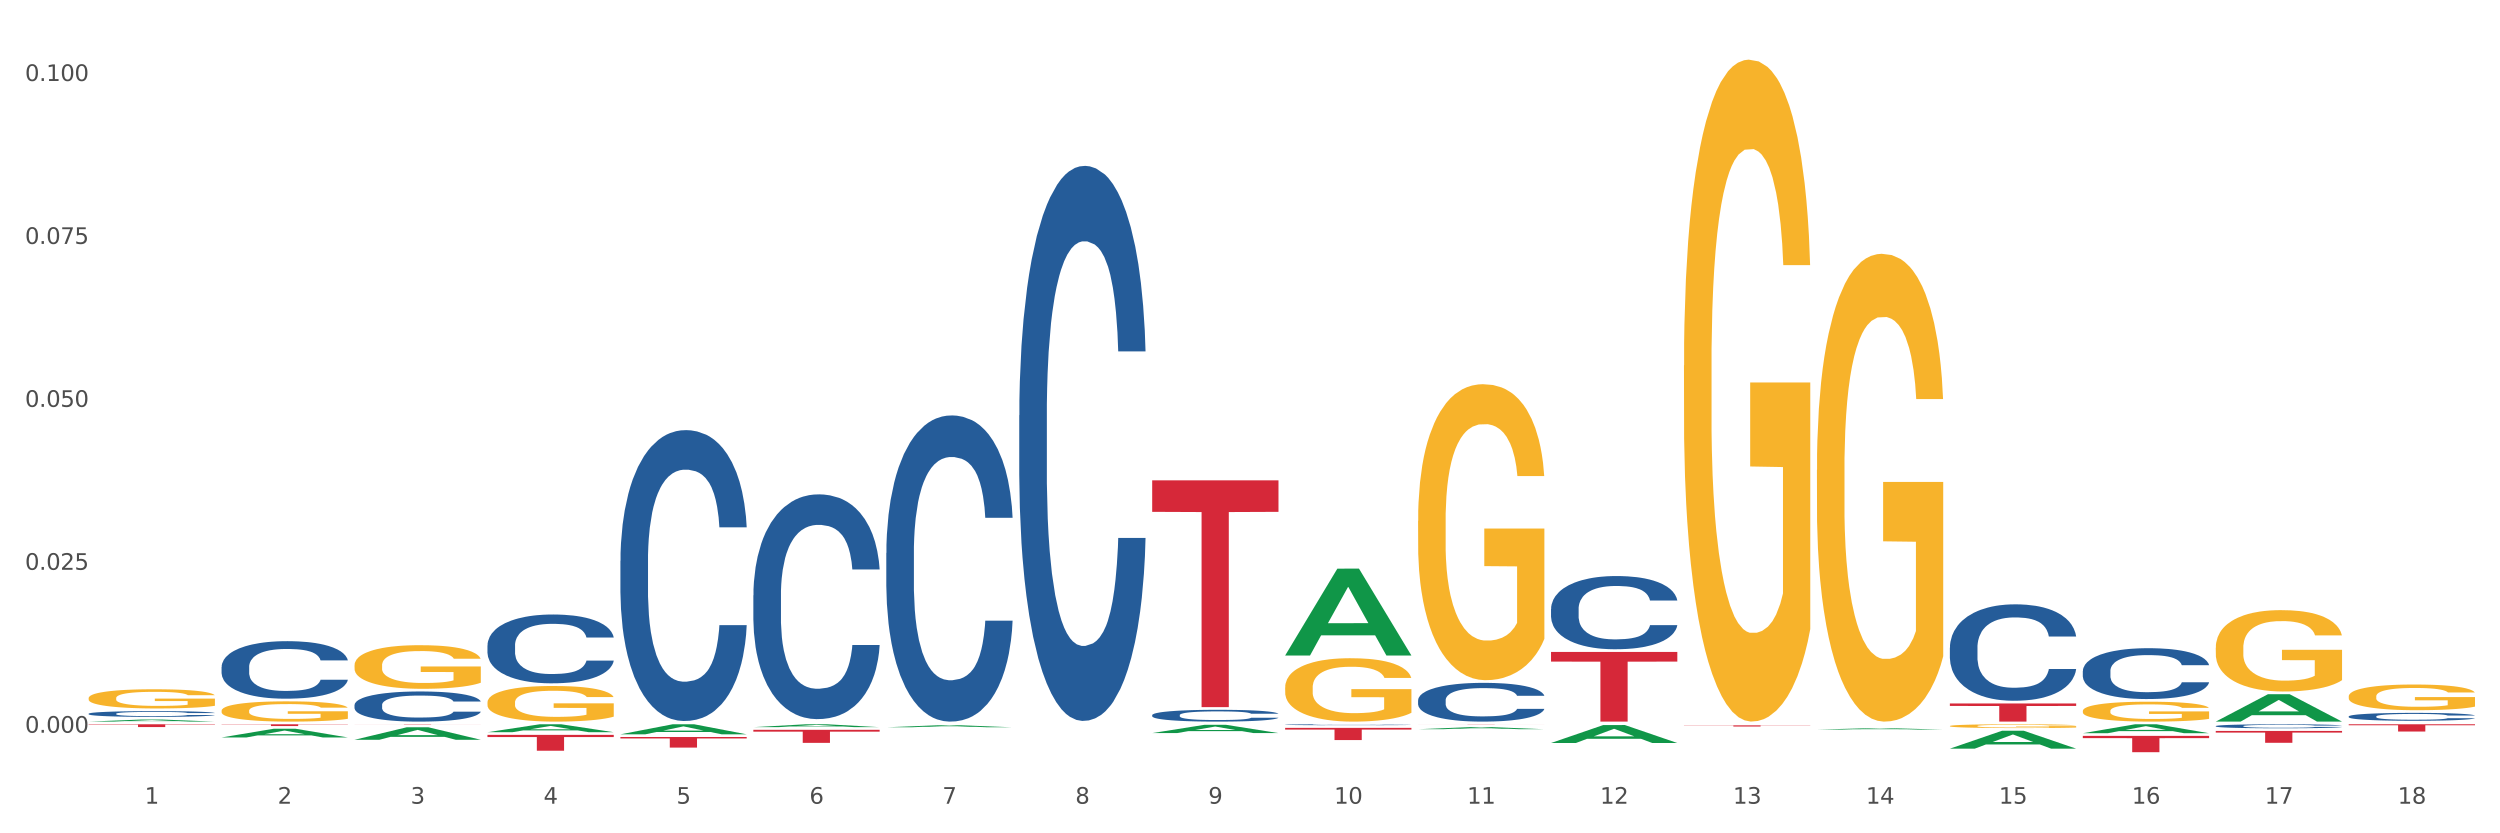 <?xml version="1.0" encoding="utf-8" standalone="no"?>
<!DOCTYPE svg PUBLIC "-//W3C//DTD SVG 1.1//EN"
  "http://www.w3.org/Graphics/SVG/1.1/DTD/svg11.dtd">
<svg xmlns:xlink="http://www.w3.org/1999/xlink" width="1080pt" height="360pt" viewBox="0 0 1080 360" xmlns="http://www.w3.org/2000/svg" version="1.1">
 <rect x="0" y="0" width="1080" height="360" fill="#333333" stroke="none"/>
 <defs>
  <style type="text/css">*{stroke-linejoin: round; stroke-linecap: butt}</style>
 </defs>
 <g id="figure_1">
  <g id="patch_1">
   <path d="M 0 360 
L 1080 360 
L 1080 0 
L 0 0 
z
" style="fill: #ffffff; stroke: #ffffff; stroke-linejoin: miter"/>
  </g>
  <g id="axes_1">
   <g id="matplotlib.axis_1">
    <g id="xtick_1">
     <g id="text_1">
      <!-- 1 -->
      <g style="fill: #4d4d4d" transform="translate(62.51 347.204) scale(0.096 -0.096)">
       <defs>
        <path id="DejaVuSans-31" d="M 794 531 
L 1825 531 
L 1825 4091 
L 703 3866 
L 703 4441 
L 1819 4666 
L 2450 4666 
L 2450 531 
L 3481 531 
L 3481 0 
L 794 0 
L 794 531 
z
" transform="scale(0.016)"/>
       </defs>
       <use xlink:href="#DejaVuSans-31"/>
      </g>
     </g>
    </g>
    <g id="xtick_2">
     <g id="text_2">
      <!-- 2 -->
      <g style="fill: #4d4d4d" transform="translate(119.942 347.204) scale(0.096 -0.096)">
       <defs>
        <path id="DejaVuSans-32" d="M 1228 531 
L 3431 531 
L 3431 0 
L 469 0 
L 469 531 
Q 828 903 1448 1529 
Q 2069 2156 2228 2338 
Q 2531 2678 2651 2914 
Q 2772 3150 2772 3378 
Q 2772 3750 2511 3984 
Q 2250 4219 1831 4219 
Q 1534 4219 1204 4116 
Q 875 4013 500 3803 
L 500 4441 
Q 881 4594 1212 4672 
Q 1544 4750 1819 4750 
Q 2544 4750 2975 4387 
Q 3406 4025 3406 3419 
Q 3406 3131 3298 2873 
Q 3191 2616 2906 2266 
Q 2828 2175 2409 1742 
Q 1991 1309 1228 531 
z
" transform="scale(0.016)"/>
       </defs>
       <use xlink:href="#DejaVuSans-32"/>
      </g>
     </g>
    </g>
    <g id="xtick_3">
     <g id="text_3">
      <!-- 3 -->
      <g style="fill: #4d4d4d" transform="translate(177.375 347.204) scale(0.096 -0.096)">
       <defs>
        <path id="DejaVuSans-33" d="M 2597 2516 
Q 3050 2419 3304 2112 
Q 3559 1806 3559 1356 
Q 3559 666 3084 287 
Q 2609 -91 1734 -91 
Q 1441 -91 1130 -33 
Q 819 25 488 141 
L 488 750 
Q 750 597 1062 519 
Q 1375 441 1716 441 
Q 2309 441 2620 675 
Q 2931 909 2931 1356 
Q 2931 1769 2642 2001 
Q 2353 2234 1838 2234 
L 1294 2234 
L 1294 2753 
L 1863 2753 
Q 2328 2753 2575 2939 
Q 2822 3125 2822 3475 
Q 2822 3834 2567 4026 
Q 2313 4219 1838 4219 
Q 1578 4219 1281 4162 
Q 984 4106 628 3988 
L 628 4550 
Q 988 4650 1302 4700 
Q 1616 4750 1894 4750 
Q 2613 4750 3031 4423 
Q 3450 4097 3450 3541 
Q 3450 3153 3228 2886 
Q 3006 2619 2597 2516 
z
" transform="scale(0.016)"/>
       </defs>
       <use xlink:href="#DejaVuSans-33"/>
      </g>
     </g>
    </g>
    <g id="xtick_4">
     <g id="text_4">
      <!-- 4 -->
      <g style="fill: #4d4d4d" transform="translate(234.808 347.204) scale(0.096 -0.096)">
       <defs>
        <path id="DejaVuSans-34" d="M 2419 4116 
L 825 1625 
L 2419 1625 
L 2419 4116 
z
M 2253 4666 
L 3047 4666 
L 3047 1625 
L 3713 1625 
L 3713 1100 
L 3047 1100 
L 3047 0 
L 2419 0 
L 2419 1100 
L 313 1100 
L 313 1709 
L 2253 4666 
z
" transform="scale(0.016)"/>
       </defs>
       <use xlink:href="#DejaVuSans-34"/>
      </g>
     </g>
    </g>
    <g id="xtick_5">
     <g id="text_5">
      <!-- 5 -->
      <g style="fill: #4d4d4d" transform="translate(292.24 347.204) scale(0.096 -0.096)">
       <defs>
        <path id="DejaVuSans-35" d="M 691 4666 
L 3169 4666 
L 3169 4134 
L 1269 4134 
L 1269 2991 
Q 1406 3038 1543 3061 
Q 1681 3084 1819 3084 
Q 2600 3084 3056 2656 
Q 3513 2228 3513 1497 
Q 3513 744 3044 326 
Q 2575 -91 1722 -91 
Q 1428 -91 1123 -41 
Q 819 9 494 109 
L 494 744 
Q 775 591 1075 516 
Q 1375 441 1709 441 
Q 2250 441 2565 725 
Q 2881 1009 2881 1497 
Q 2881 1984 2565 2268 
Q 2250 2553 1709 2553 
Q 1456 2553 1204 2497 
Q 953 2441 691 2322 
L 691 4666 
z
" transform="scale(0.016)"/>
       </defs>
       <use xlink:href="#DejaVuSans-35"/>
      </g>
     </g>
    </g>
    <g id="xtick_6">
     <g id="text_6">
      <!-- 6 -->
      <g style="fill: #4d4d4d" transform="translate(349.673 347.204) scale(0.096 -0.096)">
       <defs>
        <path id="DejaVuSans-36" d="M 2113 2584 
Q 1688 2584 1439 2293 
Q 1191 2003 1191 1497 
Q 1191 994 1439 701 
Q 1688 409 2113 409 
Q 2538 409 2786 701 
Q 3034 994 3034 1497 
Q 3034 2003 2786 2293 
Q 2538 2584 2113 2584 
z
M 3366 4563 
L 3366 3988 
Q 3128 4100 2886 4159 
Q 2644 4219 2406 4219 
Q 1781 4219 1451 3797 
Q 1122 3375 1075 2522 
Q 1259 2794 1537 2939 
Q 1816 3084 2150 3084 
Q 2853 3084 3261 2657 
Q 3669 2231 3669 1497 
Q 3669 778 3244 343 
Q 2819 -91 2113 -91 
Q 1303 -91 875 529 
Q 447 1150 447 2328 
Q 447 3434 972 4092 
Q 1497 4750 2381 4750 
Q 2619 4750 2861 4703 
Q 3103 4656 3366 4563 
z
" transform="scale(0.016)"/>
       </defs>
       <use xlink:href="#DejaVuSans-36"/>
      </g>
     </g>
    </g>
    <g id="xtick_7">
     <g id="text_7">
      <!-- 7 -->
      <g style="fill: #4d4d4d" transform="translate(407.106 347.204) scale(0.096 -0.096)">
       <defs>
        <path id="DejaVuSans-37" d="M 525 4666 
L 3525 4666 
L 3525 4397 
L 1831 0 
L 1172 0 
L 2766 4134 
L 525 4134 
L 525 4666 
z
" transform="scale(0.016)"/>
       </defs>
       <use xlink:href="#DejaVuSans-37"/>
      </g>
     </g>
    </g>
    <g id="xtick_8">
     <g id="text_8">
      <!-- 8 -->
      <g style="fill: #4d4d4d" transform="translate(464.538 347.204) scale(0.096 -0.096)">
       <defs>
        <path id="DejaVuSans-38" d="M 2034 2216 
Q 1584 2216 1326 1975 
Q 1069 1734 1069 1313 
Q 1069 891 1326 650 
Q 1584 409 2034 409 
Q 2484 409 2743 651 
Q 3003 894 3003 1313 
Q 3003 1734 2745 1975 
Q 2488 2216 2034 2216 
z
M 1403 2484 
Q 997 2584 770 2862 
Q 544 3141 544 3541 
Q 544 4100 942 4425 
Q 1341 4750 2034 4750 
Q 2731 4750 3128 4425 
Q 3525 4100 3525 3541 
Q 3525 3141 3298 2862 
Q 3072 2584 2669 2484 
Q 3125 2378 3379 2068 
Q 3634 1759 3634 1313 
Q 3634 634 3220 271 
Q 2806 -91 2034 -91 
Q 1263 -91 848 271 
Q 434 634 434 1313 
Q 434 1759 690 2068 
Q 947 2378 1403 2484 
z
M 1172 3481 
Q 1172 3119 1398 2916 
Q 1625 2713 2034 2713 
Q 2441 2713 2670 2916 
Q 2900 3119 2900 3481 
Q 2900 3844 2670 4047 
Q 2441 4250 2034 4250 
Q 1625 4250 1398 4047 
Q 1172 3844 1172 3481 
z
" transform="scale(0.016)"/>
       </defs>
       <use xlink:href="#DejaVuSans-38"/>
      </g>
     </g>
    </g>
    <g id="xtick_9">
     <g id="text_9">
      <!-- 9 -->
      <g style="fill: #4d4d4d" transform="translate(521.971 347.204) scale(0.096 -0.096)">
       <defs>
        <path id="DejaVuSans-39" d="M 703 97 
L 703 672 
Q 941 559 1184 500 
Q 1428 441 1663 441 
Q 2288 441 2617 861 
Q 2947 1281 2994 2138 
Q 2813 1869 2534 1725 
Q 2256 1581 1919 1581 
Q 1219 1581 811 2004 
Q 403 2428 403 3163 
Q 403 3881 828 4315 
Q 1253 4750 1959 4750 
Q 2769 4750 3195 4129 
Q 3622 3509 3622 2328 
Q 3622 1225 3098 567 
Q 2575 -91 1691 -91 
Q 1453 -91 1209 -44 
Q 966 3 703 97 
z
M 1959 2075 
Q 2384 2075 2632 2365 
Q 2881 2656 2881 3163 
Q 2881 3666 2632 3958 
Q 2384 4250 1959 4250 
Q 1534 4250 1286 3958 
Q 1038 3666 1038 3163 
Q 1038 2656 1286 2365 
Q 1534 2075 1959 2075 
z
" transform="scale(0.016)"/>
       </defs>
       <use xlink:href="#DejaVuSans-39"/>
      </g>
     </g>
    </g>
    <g id="xtick_10">
     <g id="text_10">
      <!-- 10 -->
      <g style="fill: #4d4d4d" transform="translate(576.35 347.204) scale(0.096 -0.096)">
       <defs>
        <path id="DejaVuSans-30" d="M 2034 4250 
Q 1547 4250 1301 3770 
Q 1056 3291 1056 2328 
Q 1056 1369 1301 889 
Q 1547 409 2034 409 
Q 2525 409 2770 889 
Q 3016 1369 3016 2328 
Q 3016 3291 2770 3770 
Q 2525 4250 2034 4250 
z
M 2034 4750 
Q 2819 4750 3233 4129 
Q 3647 3509 3647 2328 
Q 3647 1150 3233 529 
Q 2819 -91 2034 -91 
Q 1250 -91 836 529 
Q 422 1150 422 2328 
Q 422 3509 836 4129 
Q 1250 4750 2034 4750 
z
" transform="scale(0.016)"/>
       </defs>
       <use xlink:href="#DejaVuSans-31"/>
       <use xlink:href="#DejaVuSans-30" transform="translate(63.623 0)"/>
      </g>
     </g>
    </g>
    <g id="xtick_11">
     <g id="text_11">
      <!-- 11 -->
      <g style="fill: #4d4d4d" transform="translate(633.783 347.204) scale(0.096 -0.096)">
       <use xlink:href="#DejaVuSans-31"/>
       <use xlink:href="#DejaVuSans-31" transform="translate(63.623 0)"/>
      </g>
     </g>
    </g>
    <g id="xtick_12">
     <g id="text_12">
      <!-- 12 -->
      <g style="fill: #4d4d4d" transform="translate(691.215 347.204) scale(0.096 -0.096)">
       <use xlink:href="#DejaVuSans-31"/>
       <use xlink:href="#DejaVuSans-32" transform="translate(63.623 0)"/>
      </g>
     </g>
    </g>
    <g id="xtick_13">
     <g id="text_13">
      <!-- 13 -->
      <g style="fill: #4d4d4d" transform="translate(748.648 347.204) scale(0.096 -0.096)">
       <use xlink:href="#DejaVuSans-31"/>
       <use xlink:href="#DejaVuSans-33" transform="translate(63.623 0)"/>
      </g>
     </g>
    </g>
    <g id="xtick_14">
     <g id="text_14">
      <!-- 14 -->
      <g style="fill: #4d4d4d" transform="translate(806.081 347.204) scale(0.096 -0.096)">
       <use xlink:href="#DejaVuSans-31"/>
       <use xlink:href="#DejaVuSans-34" transform="translate(63.623 0)"/>
      </g>
     </g>
    </g>
    <g id="xtick_15">
     <g id="text_15">
      <!-- 15 -->
      <g style="fill: #4d4d4d" transform="translate(863.513 347.204) scale(0.096 -0.096)">
       <use xlink:href="#DejaVuSans-31"/>
       <use xlink:href="#DejaVuSans-35" transform="translate(63.623 0)"/>
      </g>
     </g>
    </g>
    <g id="xtick_16">
     <g id="text_16">
      <!-- 16 -->
      <g style="fill: #4d4d4d" transform="translate(920.946 347.204) scale(0.096 -0.096)">
       <use xlink:href="#DejaVuSans-31"/>
       <use xlink:href="#DejaVuSans-36" transform="translate(63.623 0)"/>
      </g>
     </g>
    </g>
    <g id="xtick_17">
     <g id="text_17">
      <!-- 17 -->
      <g style="fill: #4d4d4d" transform="translate(978.379 347.204) scale(0.096 -0.096)">
       <use xlink:href="#DejaVuSans-31"/>
       <use xlink:href="#DejaVuSans-37" transform="translate(63.623 0)"/>
      </g>
     </g>
    </g>
    <g id="xtick_18">
     <g id="text_18">
      <!-- 18 -->
      <g style="fill: #4d4d4d" transform="translate(1035.811 347.204) scale(0.096 -0.096)">
       <use xlink:href="#DejaVuSans-31"/>
       <use xlink:href="#DejaVuSans-38" transform="translate(63.623 0)"/>
      </g>
     </g>
    </g>
    <g id="xtick_19"/>
    <g id="xtick_20"/>
    <g id="xtick_21"/>
    <g id="xtick_22"/>
    <g id="xtick_23"/>
    <g id="xtick_24"/>
    <g id="xtick_25"/>
    <g id="xtick_26"/>
    <g id="xtick_27"/>
    <g id="xtick_28"/>
    <g id="xtick_29"/>
    <g id="xtick_30"/>
    <g id="xtick_31"/>
    <g id="xtick_32"/>
    <g id="xtick_33"/>
    <g id="xtick_34"/>
    <g id="xtick_35"/>
   </g>
   <g id="matplotlib.axis_2">
    <g id="ytick_1">
     <g id="text_19">
      <!-- 0.000 -->
      <g style="fill: #4d4d4d" transform="translate(10.8 316.536) scale(0.096 -0.096)">
       <defs>
        <path id="DejaVuSans-2e" d="M 684 794 
L 1344 794 
L 1344 0 
L 684 0 
L 684 794 
z
" transform="scale(0.016)"/>
       </defs>
       <use xlink:href="#DejaVuSans-30"/>
       <use xlink:href="#DejaVuSans-2e" transform="translate(63.623 0)"/>
       <use xlink:href="#DejaVuSans-30" transform="translate(95.41 0)"/>
       <use xlink:href="#DejaVuSans-30" transform="translate(159.033 0)"/>
       <use xlink:href="#DejaVuSans-30" transform="translate(222.656 0)"/>
      </g>
     </g>
    </g>
    <g id="ytick_2">
     <g id="text_20">
      <!-- 0.025 -->
      <g style="fill: #4d4d4d" transform="translate(10.8 246.148) scale(0.096 -0.096)">
       <use xlink:href="#DejaVuSans-30"/>
       <use xlink:href="#DejaVuSans-2e" transform="translate(63.623 0)"/>
       <use xlink:href="#DejaVuSans-30" transform="translate(95.41 0)"/>
       <use xlink:href="#DejaVuSans-32" transform="translate(159.033 0)"/>
       <use xlink:href="#DejaVuSans-35" transform="translate(222.656 0)"/>
      </g>
     </g>
    </g>
    <g id="ytick_3">
     <g id="text_21">
      <!-- 0.050 -->
      <g style="fill: #4d4d4d" transform="translate(10.8 175.76) scale(0.096 -0.096)">
       <use xlink:href="#DejaVuSans-30"/>
       <use xlink:href="#DejaVuSans-2e" transform="translate(63.623 0)"/>
       <use xlink:href="#DejaVuSans-30" transform="translate(95.41 0)"/>
       <use xlink:href="#DejaVuSans-35" transform="translate(159.033 0)"/>
       <use xlink:href="#DejaVuSans-30" transform="translate(222.656 0)"/>
      </g>
     </g>
    </g>
    <g id="ytick_4">
     <g id="text_22">
      <!-- 0.075 -->
      <g style="fill: #4d4d4d" transform="translate(10.8 105.372) scale(0.096 -0.096)">
       <use xlink:href="#DejaVuSans-30"/>
       <use xlink:href="#DejaVuSans-2e" transform="translate(63.623 0)"/>
       <use xlink:href="#DejaVuSans-30" transform="translate(95.41 0)"/>
       <use xlink:href="#DejaVuSans-37" transform="translate(159.033 0)"/>
       <use xlink:href="#DejaVuSans-35" transform="translate(222.656 0)"/>
      </g>
     </g>
    </g>
    <g id="ytick_5">
     <g id="text_23">
      <!-- 0.100 -->
      <g style="fill: #4d4d4d" transform="translate(10.8 34.984) scale(0.096 -0.096)">
       <use xlink:href="#DejaVuSans-30"/>
       <use xlink:href="#DejaVuSans-2e" transform="translate(63.623 0)"/>
       <use xlink:href="#DejaVuSans-31" transform="translate(95.41 0)"/>
       <use xlink:href="#DejaVuSans-30" transform="translate(159.033 0)"/>
       <use xlink:href="#DejaVuSans-30" transform="translate(222.656 0)"/>
      </g>
     </g>
    </g>
    <g id="ytick_6"/>
    <g id="ytick_7"/>
    <g id="ytick_8"/>
    <g id="ytick_9"/>
   </g>
   <g id="PolyCollection_1">
    <path d="M 38.283 311.738 
L 38.339 311.737 
L 60.839 310.843 
L 70.176 310.843 
L 92.844 311.74 
L 82.044 311.74 
L 77.151 311.531 
L 53.92 311.531 
L 53.751 311.534 
L 49.026 311.74 
L 38.283 311.74 
L 38.283 311.738 
L 56.845 311.406 
L 74.226 311.405 
L 65.62 311.034 
L 65.507 311.032 
L 65.395 311.035 
L 56.789 311.405 
L 56.845 311.406 
L 38.283 311.738 
z
" clip-path="url(#p29bca904e5)" style="fill: #109648"/>
    <path d="M 95.716 318.576 
L 95.772 318.573 
L 118.271 314.809 
L 127.609 314.806 
L 150.277 318.583 
L 139.477 318.583 
L 134.583 317.704 
L 111.353 317.704 
L 111.184 317.718 
L 106.459 318.583 
L 95.716 318.583 
L 95.716 318.576 
L 114.278 317.179 
L 131.659 317.175 
L 123.052 315.611 
L 122.94 315.604 
L 122.827 315.614 
L 114.221 317.175 
L 114.278 317.179 
L 95.716 318.576 
z
" clip-path="url(#p29bca904e5)" style="fill: #109648"/>
    <path d="M 842.341 303.883 
L 896.902 303.883 
L 896.902 304.975 
L 875.439 304.982 
L 875.439 311.74 
L 863.674 311.74 
L 863.674 304.982 
L 842.341 304.975 
L 842.341 303.89 
L 842.341 303.883 
z
" clip-path="url(#p29bca904e5)" style="fill: #d62839"/>
    <path d="M 727.475 313.357 
L 782.036 313.357 
L 782.036 313.428 
L 760.574 313.429 
L 760.574 313.873 
L 748.809 313.873 
L 748.809 313.429 
L 727.475 313.428 
L 727.475 313.357 
L 727.475 313.357 
z
" clip-path="url(#p29bca904e5)" style="fill: #d62839"/>
    <path d="M 670.043 281.63 
L 724.604 281.63 
L 724.604 285.814 
L 703.141 285.842 
L 703.141 311.74 
L 691.376 311.74 
L 691.376 285.842 
L 670.043 285.814 
L 670.043 281.658 
L 670.043 281.63 
z
" clip-path="url(#p29bca904e5)" style="fill: #d62839"/>
    <path d="M 612.61 312.888 
L 667.171 312.888 
L 667.171 312.899 
L 645.709 312.899 
L 645.709 312.968 
L 633.943 312.968 
L 633.943 312.899 
L 612.61 312.899 
L 612.61 312.888 
L 612.61 312.888 
z
" clip-path="url(#p29bca904e5)" style="fill: #d62839"/>
    <path d="M 555.177 314.442 
L 609.738 314.442 
L 609.738 315.175 
L 588.276 315.18 
L 588.276 319.721 
L 576.51 319.721 
L 576.51 315.18 
L 555.177 315.175 
L 555.177 314.447 
L 555.177 314.442 
z
" clip-path="url(#p29bca904e5)" style="fill: #d62839"/>
    <path d="M 497.745 207.5 
L 552.306 207.5 
L 552.306 221.117 
L 530.843 221.209 
L 530.843 305.482 
L 519.078 305.482 
L 519.078 221.209 
L 497.745 221.117 
L 497.745 207.592 
L 497.745 207.5 
z
" clip-path="url(#p29bca904e5)" style="fill: #d62839"/>
    <path d="M 899.774 317.904 
L 954.335 317.904 
L 954.335 318.883 
L 932.872 318.889 
L 932.872 324.95 
L 921.107 324.95 
L 921.107 318.889 
L 899.774 318.883 
L 899.774 317.91 
L 899.774 317.904 
z
" clip-path="url(#p29bca904e5)" style="fill: #d62839"/>
    <path d="M 1014.639 309.498 
L 1014.703 309.495 
L 1014.703 309.407 
L 1014.897 309.289 
L 1015.606 309.07 
L 1016.509 308.905 
L 1018.057 308.711 
L 1018.895 308.63 
L 1019.992 308.539 
L 1022.249 308.392 
L 1024.829 308.267 
L 1026.635 308.199 
L 1027.989 308.155 
L 1031.02 308.077 
L 1032.761 308.043 
L 1034.567 308.015 
L 1036.115 307.996 
L 1038.695 307.974 
L 1040.759 307.965 
L 1043.145 307.961 
L 1045.144 307.965 
L 1047.788 307.977 
L 1051.658 308.015 
L 1053.141 308.036 
L 1055.141 308.074 
L 1057.204 308.124 
L 1058.881 308.174 
L 1060.816 308.246 
L 1062.815 308.339 
L 1064.75 308.458 
L 1066.104 308.567 
L 1067.201 308.683 
L 1068.168 308.823 
L 1068.878 308.976 
L 1069.2 309.104 
L 1057.398 309.104 
L 1057.075 308.989 
L 1056.43 308.864 
L 1055.785 308.78 
L 1055.076 308.711 
L 1053.98 308.633 
L 1053.012 308.583 
L 1051.4 308.524 
L 1049.917 308.486 
L 1048.691 308.464 
L 1047.208 308.445 
L 1044.048 308.427 
L 1041.79 308.427 
L 1040.372 308.433 
L 1038.63 308.449 
L 1037.147 308.47 
L 1035.406 308.508 
L 1034.051 308.549 
L 1032.697 308.602 
L 1031.923 308.639 
L 1030.762 308.708 
L 1029.988 308.764 
L 1028.956 308.861 
L 1028.376 308.93 
L 1027.344 309.108 
L 1026.893 309.239 
L 1026.699 309.329 
L 1026.57 309.429 
L 1026.57 309.916 
L 1026.957 310.135 
L 1027.28 310.229 
L 1027.796 310.335 
L 1028.763 310.472 
L 1030.182 310.606 
L 1031.665 310.703 
L 1032.89 310.763 
L 1034.051 310.806 
L 1035.212 310.841 
L 1036.631 310.872 
L 1037.792 310.891 
L 1039.533 310.909 
L 1041.597 310.919 
L 1043.209 310.919 
L 1046.498 310.903 
L 1047.982 310.888 
L 1049.401 310.866 
L 1050.948 310.831 
L 1052.174 310.794 
L 1052.883 310.766 
L 1054.044 310.706 
L 1054.947 310.644 
L 1055.721 310.572 
L 1056.237 310.51 
L 1056.817 310.416 
L 1057.269 310.31 
L 1057.398 310.254 
L 1069.2 310.254 
L 1068.942 310.366 
L 1068.491 310.475 
L 1067.588 310.622 
L 1066.878 310.706 
L 1065.782 310.809 
L 1064.621 310.897 
L 1063.009 310.994 
L 1061.525 311.066 
L 1059.978 311.128 
L 1058.301 311.184 
L 1055.27 311.262 
L 1054.173 311.284 
L 1051.851 311.322 
L 1050.046 311.343 
L 1047.401 311.365 
L 1044.693 311.378 
L 1041.855 311.381 
L 1039.34 311.375 
L 1036.567 311.356 
L 1034.825 311.337 
L 1032.89 311.309 
L 1030.633 311.265 
L 1028.505 311.212 
L 1026.506 311.15 
L 1024.635 311.078 
L 1022.894 310.997 
L 1020.637 310.863 
L 1018.96 310.731 
L 1017.735 310.61 
L 1016.896 310.507 
L 1016.058 310.375 
L 1015.606 310.285 
L 1014.897 310.066 
L 1014.639 309.863 
L 1014.639 309.498 
z
" clip-path="url(#p29bca904e5)" style="fill: #255c99"/>
    <path d="M 899.774 289.89 
L 899.838 289.87 
L 899.838 289.308 
L 900.032 288.545 
L 900.741 287.141 
L 901.644 286.078 
L 903.192 284.834 
L 904.03 284.312 
L 905.126 283.73 
L 907.384 282.787 
L 909.963 281.985 
L 911.769 281.543 
L 913.124 281.262 
L 916.155 280.761 
L 917.896 280.54 
L 919.702 280.36 
L 921.25 280.239 
L 923.829 280.099 
L 925.893 280.039 
L 928.279 280.019 
L 930.279 280.039 
L 932.923 280.119 
L 936.793 280.36 
L 938.276 280.5 
L 940.275 280.741 
L 942.339 281.062 
L 944.016 281.383 
L 945.951 281.844 
L 947.95 282.446 
L 949.885 283.209 
L 951.239 283.911 
L 952.335 284.653 
L 953.303 285.556 
L 954.012 286.539 
L 954.335 287.362 
L 942.532 287.362 
L 942.21 286.619 
L 941.565 285.817 
L 940.92 285.275 
L 940.211 284.834 
L 939.114 284.332 
L 938.147 284.011 
L 936.535 283.63 
L 935.051 283.389 
L 933.826 283.249 
L 932.342 283.128 
L 929.182 283.008 
L 926.925 283.008 
L 925.506 283.048 
L 923.765 283.148 
L 922.282 283.289 
L 920.54 283.53 
L 919.186 283.79 
L 917.832 284.132 
L 917.058 284.372 
L 915.897 284.814 
L 915.123 285.175 
L 914.091 285.797 
L 913.511 286.238 
L 912.479 287.382 
L 912.027 288.224 
L 911.834 288.806 
L 911.705 289.448 
L 911.705 292.578 
L 912.092 293.983 
L 912.414 294.585 
L 912.93 295.267 
L 913.897 296.149 
L 915.316 297.012 
L 916.8 297.634 
L 918.025 298.015 
L 919.186 298.296 
L 920.347 298.517 
L 921.766 298.718 
L 922.927 298.838 
L 924.668 298.958 
L 926.732 299.019 
L 928.344 299.019 
L 931.633 298.918 
L 933.116 298.818 
L 934.535 298.677 
L 936.083 298.457 
L 937.308 298.216 
L 938.018 298.035 
L 939.179 297.654 
L 940.082 297.253 
L 940.856 296.792 
L 941.372 296.39 
L 941.952 295.788 
L 942.403 295.106 
L 942.532 294.745 
L 954.335 294.745 
L 954.077 295.467 
L 953.625 296.17 
L 952.722 297.113 
L 952.013 297.654 
L 950.916 298.316 
L 949.756 298.878 
L 948.143 299.5 
L 946.66 299.962 
L 945.112 300.363 
L 943.435 300.724 
L 940.404 301.226 
L 939.308 301.366 
L 936.986 301.607 
L 935.18 301.747 
L 932.536 301.888 
L 929.827 301.968 
L 926.99 301.988 
L 924.474 301.948 
L 921.701 301.827 
L 919.96 301.707 
L 918.025 301.526 
L 915.768 301.246 
L 913.64 300.905 
L 911.64 300.503 
L 909.77 300.042 
L 908.029 299.52 
L 905.771 298.657 
L 904.095 297.815 
L 902.869 297.032 
L 902.031 296.37 
L 901.192 295.528 
L 900.741 294.946 
L 900.032 293.541 
L 899.774 292.237 
L 899.774 289.89 
z
" clip-path="url(#p29bca904e5)" style="fill: #255c99"/>
    <path d="M 957.206 313.665 
L 957.271 313.663 
L 957.271 313.619 
L 957.464 313.559 
L 958.174 313.449 
L 959.077 313.365 
L 960.624 313.267 
L 961.463 313.226 
L 962.559 313.18 
L 964.816 313.106 
L 967.396 313.043 
L 969.202 313.008 
L 970.556 312.986 
L 973.587 312.947 
L 975.329 312.929 
L 977.135 312.915 
L 978.682 312.906 
L 981.262 312.895 
L 983.326 312.89 
L 985.712 312.888 
L 987.711 312.89 
L 990.356 312.896 
L 994.225 312.915 
L 995.709 312.926 
L 997.708 312.945 
L 999.772 312.97 
L 1001.448 312.996 
L 1003.383 313.032 
L 1005.382 313.079 
L 1007.317 313.139 
L 1008.672 313.195 
L 1009.768 313.253 
L 1010.735 313.324 
L 1011.445 313.401 
L 1011.767 313.466 
L 999.965 313.466 
L 999.643 313.408 
L 998.998 313.345 
L 998.353 313.302 
L 997.643 313.267 
L 996.547 313.228 
L 995.58 313.202 
L 993.967 313.172 
L 992.484 313.154 
L 991.259 313.142 
L 989.775 313.133 
L 986.615 313.124 
L 984.358 313.124 
L 982.939 313.127 
L 981.198 313.135 
L 979.714 313.146 
L 977.973 313.165 
L 976.619 313.185 
L 975.264 313.212 
L 974.49 313.231 
L 973.329 313.266 
L 972.556 313.294 
L 971.524 313.343 
L 970.943 313.378 
L 969.911 313.468 
L 969.46 313.534 
L 969.266 313.58 
L 969.137 313.63 
L 969.137 313.877 
L 969.524 313.987 
L 969.847 314.035 
L 970.363 314.088 
L 971.33 314.158 
L 972.749 314.226 
L 974.232 314.274 
L 975.458 314.304 
L 976.619 314.327 
L 977.779 314.344 
L 979.198 314.36 
L 980.359 314.369 
L 982.101 314.379 
L 984.164 314.383 
L 985.777 314.383 
L 989.066 314.376 
L 990.549 314.368 
L 991.968 314.357 
L 993.516 314.339 
L 994.741 314.32 
L 995.451 314.306 
L 996.611 314.276 
L 997.514 314.244 
L 998.288 314.208 
L 998.804 314.177 
L 999.385 314.129 
L 999.836 314.076 
L 999.965 314.047 
L 1011.767 314.047 
L 1011.509 314.104 
L 1011.058 314.159 
L 1010.155 314.233 
L 1009.446 314.276 
L 1008.349 314.328 
L 1007.188 314.372 
L 1005.576 314.421 
L 1004.093 314.458 
L 1002.545 314.489 
L 1000.868 314.518 
L 997.837 314.557 
L 996.74 314.568 
L 994.419 314.587 
L 992.613 314.598 
L 989.969 314.609 
L 987.26 314.616 
L 984.422 314.617 
L 981.907 314.614 
L 979.134 314.604 
L 977.393 314.595 
L 975.458 314.581 
L 973.2 314.559 
L 971.072 314.532 
L 969.073 314.5 
L 967.203 314.464 
L 965.461 314.423 
L 963.204 314.355 
L 961.527 314.289 
L 960.302 314.227 
L 959.463 314.175 
L 958.625 314.109 
L 958.174 314.063 
L 957.464 313.952 
L 957.206 313.85 
L 957.206 313.665 
z
" clip-path="url(#p29bca904e5)" style="fill: #255c99"/>
    <path d="M 842.341 279.79 
L 842.405 279.751 
L 842.405 278.686 
L 842.599 277.24 
L 843.308 274.577 
L 844.211 272.56 
L 845.759 270.201 
L 846.597 269.211 
L 847.694 268.108 
L 849.951 266.32 
L 852.531 264.798 
L 854.337 263.96 
L 855.691 263.428 
L 858.722 262.476 
L 860.463 262.058 
L 862.269 261.715 
L 863.817 261.487 
L 866.397 261.221 
L 868.46 261.107 
L 870.847 261.069 
L 872.846 261.107 
L 875.49 261.259 
L 879.36 261.715 
L 880.843 261.982 
L 882.842 262.438 
L 884.906 263.047 
L 886.583 263.656 
L 888.518 264.531 
L 890.517 265.673 
L 892.452 267.119 
L 893.806 268.45 
L 894.903 269.858 
L 895.87 271.571 
L 896.579 273.435 
L 896.902 274.995 
L 885.1 274.995 
L 884.777 273.587 
L 884.132 272.065 
L 883.487 271.038 
L 882.778 270.201 
L 881.682 269.249 
L 880.714 268.641 
L 879.102 267.918 
L 877.618 267.461 
L 876.393 267.195 
L 874.91 266.966 
L 871.75 266.738 
L 869.492 266.738 
L 868.074 266.814 
L 866.332 267.004 
L 864.849 267.271 
L 863.108 267.727 
L 861.753 268.222 
L 860.399 268.869 
L 859.625 269.326 
L 858.464 270.163 
L 857.69 270.848 
L 856.658 272.027 
L 856.078 272.864 
L 855.046 275.033 
L 854.594 276.631 
L 854.401 277.735 
L 854.272 278.952 
L 854.272 284.888 
L 854.659 287.552 
L 854.981 288.693 
L 855.497 289.987 
L 856.465 291.661 
L 857.884 293.298 
L 859.367 294.477 
L 860.592 295.2 
L 861.753 295.733 
L 862.914 296.151 
L 864.333 296.532 
L 865.494 296.76 
L 867.235 296.989 
L 869.299 297.103 
L 870.911 297.103 
L 874.2 296.912 
L 875.684 296.722 
L 877.103 296.456 
L 878.65 296.037 
L 879.876 295.581 
L 880.585 295.238 
L 881.746 294.515 
L 882.649 293.754 
L 883.423 292.879 
L 883.939 292.118 
L 884.519 290.976 
L 884.971 289.683 
L 885.1 288.998 
L 896.902 288.998 
L 896.644 290.368 
L 896.192 291.699 
L 895.29 293.488 
L 894.58 294.515 
L 893.484 295.771 
L 892.323 296.836 
L 890.711 298.016 
L 889.227 298.891 
L 887.679 299.652 
L 886.003 300.337 
L 882.971 301.288 
L 881.875 301.555 
L 879.553 302.011 
L 877.747 302.278 
L 875.103 302.544 
L 872.395 302.696 
L 869.557 302.734 
L 867.042 302.658 
L 864.268 302.43 
L 862.527 302.201 
L 860.592 301.859 
L 858.335 301.326 
L 856.207 300.679 
L 854.208 299.918 
L 852.337 299.043 
L 850.596 298.054 
L 848.339 296.418 
L 846.662 294.82 
L 845.436 293.336 
L 844.598 292.08 
L 843.76 290.482 
L 843.308 289.378 
L 842.599 286.715 
L 842.341 284.241 
L 842.341 279.79 
z
" clip-path="url(#p29bca904e5)" style="fill: #255c99"/>
    <path d="M 670.043 263.062 
L 670.107 263.033 
L 670.107 262.224 
L 670.301 261.126 
L 671.01 259.104 
L 671.913 257.573 
L 673.461 255.782 
L 674.299 255.031 
L 675.396 254.193 
L 677.653 252.835 
L 680.233 251.68 
L 682.038 251.044 
L 683.393 250.64 
L 686.424 249.918 
L 688.165 249.6 
L 689.971 249.34 
L 691.519 249.167 
L 694.099 248.964 
L 696.162 248.878 
L 698.549 248.849 
L 700.548 248.878 
L 703.192 248.993 
L 707.062 249.34 
L 708.545 249.542 
L 710.544 249.889 
L 712.608 250.351 
L 714.285 250.813 
L 716.22 251.478 
L 718.219 252.344 
L 720.154 253.442 
L 721.508 254.453 
L 722.605 255.522 
L 723.572 256.822 
L 724.281 258.237 
L 724.604 259.422 
L 712.802 259.422 
L 712.479 258.353 
L 711.834 257.198 
L 711.189 256.418 
L 710.48 255.782 
L 709.383 255.06 
L 708.416 254.598 
L 706.804 254.049 
L 705.32 253.702 
L 704.095 253.5 
L 702.612 253.327 
L 699.452 253.153 
L 697.194 253.153 
L 695.775 253.211 
L 694.034 253.355 
L 692.551 253.558 
L 690.809 253.904 
L 689.455 254.28 
L 688.101 254.771 
L 687.327 255.118 
L 686.166 255.753 
L 685.392 256.273 
L 684.36 257.169 
L 683.78 257.804 
L 682.748 259.451 
L 682.296 260.664 
L 682.103 261.502 
L 681.974 262.426 
L 681.974 266.933 
L 682.361 268.955 
L 682.683 269.822 
L 683.199 270.804 
L 684.167 272.075 
L 685.586 273.317 
L 687.069 274.213 
L 688.294 274.761 
L 689.455 275.166 
L 690.616 275.484 
L 692.035 275.772 
L 693.196 275.946 
L 694.937 276.119 
L 697.001 276.206 
L 698.613 276.206 
L 701.902 276.061 
L 703.386 275.917 
L 704.804 275.715 
L 706.352 275.397 
L 707.578 275.05 
L 708.287 274.79 
L 709.448 274.241 
L 710.351 273.664 
L 711.125 272.999 
L 711.641 272.421 
L 712.221 271.555 
L 712.673 270.573 
L 712.802 270.053 
L 724.604 270.053 
L 724.346 271.093 
L 723.894 272.104 
L 722.991 273.461 
L 722.282 274.241 
L 721.186 275.195 
L 720.025 276.004 
L 718.412 276.899 
L 716.929 277.564 
L 715.381 278.141 
L 713.704 278.661 
L 710.673 279.383 
L 709.577 279.586 
L 707.255 279.932 
L 705.449 280.135 
L 702.805 280.337 
L 700.096 280.452 
L 697.259 280.481 
L 694.744 280.423 
L 691.97 280.25 
L 690.229 280.077 
L 688.294 279.817 
L 686.037 279.412 
L 683.909 278.921 
L 681.909 278.344 
L 680.039 277.679 
L 678.298 276.928 
L 676.041 275.686 
L 674.364 274.473 
L 673.138 273.346 
L 672.3 272.393 
L 671.462 271.179 
L 671.01 270.342 
L 670.301 268.319 
L 670.043 266.442 
L 670.043 263.062 
z
" clip-path="url(#p29bca904e5)" style="fill: #255c99"/>
    <path d="M 612.61 302.517 
L 612.675 302.502 
L 612.675 302.074 
L 612.868 301.492 
L 613.577 300.422 
L 614.48 299.611 
L 616.028 298.663 
L 616.867 298.265 
L 617.963 297.822 
L 620.22 297.103 
L 622.8 296.491 
L 624.606 296.155 
L 625.96 295.941 
L 628.991 295.558 
L 630.733 295.39 
L 632.538 295.252 
L 634.086 295.161 
L 636.666 295.054 
L 638.73 295.008 
L 641.116 294.992 
L 643.115 295.008 
L 645.759 295.069 
L 649.629 295.252 
L 651.112 295.359 
L 653.112 295.543 
L 655.175 295.788 
L 656.852 296.032 
L 658.787 296.384 
L 660.786 296.843 
L 662.721 297.424 
L 664.075 297.959 
L 665.172 298.525 
L 666.139 299.214 
L 666.849 299.963 
L 667.171 300.59 
L 655.369 300.59 
L 655.046 300.024 
L 654.401 299.412 
L 653.757 298.999 
L 653.047 298.663 
L 651.951 298.281 
L 650.983 298.036 
L 649.371 297.745 
L 647.888 297.562 
L 646.662 297.455 
L 645.179 297.363 
L 642.019 297.271 
L 639.762 297.271 
L 638.343 297.302 
L 636.601 297.378 
L 635.118 297.485 
L 633.377 297.669 
L 632.022 297.868 
L 630.668 298.128 
L 629.894 298.311 
L 628.733 298.648 
L 627.959 298.923 
L 626.927 299.397 
L 626.347 299.734 
L 625.315 300.605 
L 624.864 301.248 
L 624.67 301.691 
L 624.541 302.181 
L 624.541 304.567 
L 624.928 305.637 
L 625.251 306.096 
L 625.767 306.616 
L 626.734 307.289 
L 628.153 307.947 
L 629.636 308.421 
L 630.862 308.711 
L 632.022 308.926 
L 633.183 309.094 
L 634.602 309.247 
L 635.763 309.339 
L 637.504 309.43 
L 639.568 309.476 
L 641.18 309.476 
L 644.47 309.4 
L 645.953 309.323 
L 647.372 309.216 
L 648.92 309.048 
L 650.145 308.864 
L 650.854 308.727 
L 652.015 308.436 
L 652.918 308.13 
L 653.692 307.779 
L 654.208 307.473 
L 654.788 307.014 
L 655.24 306.494 
L 655.369 306.218 
L 667.171 306.218 
L 666.913 306.769 
L 666.462 307.304 
L 665.559 308.023 
L 664.849 308.436 
L 663.753 308.941 
L 662.592 309.369 
L 660.98 309.843 
L 659.496 310.195 
L 657.949 310.501 
L 656.272 310.776 
L 653.241 311.159 
L 652.144 311.266 
L 649.822 311.449 
L 648.017 311.556 
L 645.372 311.663 
L 642.664 311.724 
L 639.826 311.74 
L 637.311 311.709 
L 634.538 311.617 
L 632.796 311.526 
L 630.862 311.388 
L 628.604 311.174 
L 626.476 310.914 
L 624.477 310.608 
L 622.606 310.256 
L 620.865 309.859 
L 618.608 309.201 
L 616.931 308.559 
L 615.706 307.962 
L 614.867 307.457 
L 614.029 306.815 
L 613.577 306.371 
L 612.868 305.301 
L 612.61 304.307 
L 612.61 302.517 
z
" clip-path="url(#p29bca904e5)" style="fill: #255c99"/>
    <path d="M 957.206 315.766 
L 1011.767 315.766 
L 1011.767 316.477 
L 990.305 316.482 
L 990.305 320.883 
L 978.539 320.883 
L 978.539 316.482 
L 957.206 316.477 
L 957.206 315.77 
L 957.206 315.766 
z
" clip-path="url(#p29bca904e5)" style="fill: #d62839"/>
    <path d="M 497.745 308.926 
L 497.809 308.922 
L 497.809 308.791 
L 498.003 308.614 
L 498.712 308.287 
L 499.615 308.04 
L 501.163 307.75 
L 502.001 307.629 
L 503.098 307.494 
L 505.355 307.275 
L 507.935 307.088 
L 509.74 306.985 
L 511.095 306.92 
L 514.126 306.803 
L 515.867 306.752 
L 517.673 306.71 
L 519.221 306.682 
L 521.801 306.649 
L 523.864 306.635 
L 526.251 306.631 
L 528.25 306.635 
L 530.894 306.654 
L 534.764 306.71 
L 536.247 306.743 
L 538.246 306.799 
L 540.31 306.873 
L 541.987 306.948 
L 543.922 307.055 
L 545.921 307.195 
L 547.856 307.373 
L 549.21 307.536 
L 550.306 307.708 
L 551.274 307.918 
L 551.983 308.147 
L 552.306 308.338 
L 540.503 308.338 
L 540.181 308.166 
L 539.536 307.979 
L 538.891 307.853 
L 538.182 307.75 
L 537.085 307.634 
L 536.118 307.559 
L 534.506 307.471 
L 533.022 307.415 
L 531.797 307.382 
L 530.314 307.354 
L 527.153 307.326 
L 524.896 307.326 
L 523.477 307.335 
L 521.736 307.359 
L 520.253 307.391 
L 518.511 307.447 
L 517.157 307.508 
L 515.803 307.587 
L 515.029 307.643 
L 513.868 307.746 
L 513.094 307.83 
L 512.062 307.974 
L 511.482 308.077 
L 510.45 308.343 
L 509.998 308.539 
L 509.805 308.674 
L 509.676 308.824 
L 509.676 309.551 
L 510.063 309.878 
L 510.385 310.018 
L 510.901 310.177 
L 511.869 310.382 
L 513.287 310.583 
L 514.771 310.727 
L 515.996 310.816 
L 517.157 310.881 
L 518.318 310.933 
L 519.737 310.979 
L 520.898 311.007 
L 522.639 311.035 
L 524.703 311.049 
L 526.315 311.049 
L 529.604 311.026 
L 531.087 311.003 
L 532.506 310.97 
L 534.054 310.919 
L 535.28 310.863 
L 535.989 310.821 
L 537.15 310.732 
L 538.053 310.639 
L 538.827 310.531 
L 539.343 310.438 
L 539.923 310.298 
L 540.374 310.139 
L 540.503 310.055 
L 552.306 310.055 
L 552.048 310.223 
L 551.596 310.387 
L 550.693 310.606 
L 549.984 310.732 
L 548.888 310.886 
L 547.727 311.017 
L 546.114 311.161 
L 544.631 311.269 
L 543.083 311.362 
L 541.406 311.446 
L 538.375 311.562 
L 537.279 311.595 
L 534.957 311.651 
L 533.151 311.684 
L 530.507 311.716 
L 527.798 311.735 
L 524.961 311.74 
L 522.445 311.73 
L 519.672 311.702 
L 517.931 311.674 
L 515.996 311.632 
L 513.739 311.567 
L 511.611 311.488 
L 509.611 311.395 
L 507.741 311.287 
L 506 311.166 
L 503.742 310.965 
L 502.066 310.769 
L 500.84 310.587 
L 500.002 310.433 
L 499.163 310.237 
L 498.712 310.102 
L 498.003 309.775 
L 497.745 309.472 
L 497.745 308.926 
z
" clip-path="url(#p29bca904e5)" style="fill: #255c99"/>
    <path d="M 555.177 313.07 
L 555.242 313.07 
L 555.242 313.06 
L 555.435 313.046 
L 556.145 313.02 
L 557.048 313 
L 558.595 312.977 
L 559.434 312.967 
L 560.53 312.957 
L 562.787 312.939 
L 565.367 312.925 
L 567.173 312.916 
L 568.527 312.911 
L 571.559 312.902 
L 573.3 312.898 
L 575.106 312.895 
L 576.653 312.892 
L 579.233 312.89 
L 581.297 312.889 
L 583.683 312.888 
L 585.683 312.889 
L 588.327 312.89 
L 592.196 312.895 
L 593.68 312.897 
L 595.679 312.902 
L 597.743 312.908 
L 599.42 312.913 
L 601.354 312.922 
L 603.354 312.933 
L 605.288 312.947 
L 606.643 312.96 
L 607.739 312.974 
L 608.706 312.99 
L 609.416 313.009 
L 609.738 313.024 
L 597.936 313.024 
L 597.614 313.01 
L 596.969 312.995 
L 596.324 312.985 
L 595.614 312.977 
L 594.518 312.968 
L 593.551 312.962 
L 591.938 312.955 
L 590.455 312.95 
L 589.23 312.948 
L 587.746 312.946 
L 584.586 312.943 
L 582.329 312.943 
L 580.91 312.944 
L 579.169 312.946 
L 577.685 312.949 
L 575.944 312.953 
L 574.59 312.958 
L 573.235 312.964 
L 572.461 312.969 
L 571.301 312.977 
L 570.527 312.983 
L 569.495 312.995 
L 568.914 313.003 
L 567.882 313.024 
L 567.431 313.04 
L 567.238 313.05 
L 567.109 313.062 
L 567.109 313.12 
L 567.495 313.146 
L 567.818 313.157 
L 568.334 313.169 
L 569.301 313.186 
L 570.72 313.202 
L 572.203 313.213 
L 573.429 313.22 
L 574.59 313.225 
L 575.751 313.229 
L 577.169 313.233 
L 578.33 313.235 
L 580.072 313.237 
L 582.135 313.239 
L 583.748 313.239 
L 587.037 313.237 
L 588.52 313.235 
L 589.939 313.232 
L 591.487 313.228 
L 592.712 313.224 
L 593.422 313.22 
L 594.583 313.213 
L 595.485 313.206 
L 596.259 313.198 
L 596.775 313.19 
L 597.356 313.179 
L 597.807 313.166 
L 597.936 313.16 
L 609.738 313.16 
L 609.48 313.173 
L 609.029 313.186 
L 608.126 313.203 
L 607.417 313.213 
L 606.32 313.226 
L 605.159 313.236 
L 603.547 313.247 
L 602.064 313.256 
L 600.516 313.263 
L 598.839 313.27 
L 595.808 313.279 
L 594.712 313.282 
L 592.39 313.286 
L 590.584 313.289 
L 587.94 313.291 
L 585.231 313.293 
L 582.393 313.293 
L 579.878 313.293 
L 577.105 313.29 
L 575.364 313.288 
L 573.429 313.285 
L 571.172 313.28 
L 569.043 313.273 
L 567.044 313.266 
L 565.174 313.257 
L 563.432 313.248 
L 561.175 313.232 
L 559.498 313.216 
L 558.273 313.202 
L 557.435 313.19 
L 556.596 313.174 
L 556.145 313.163 
L 555.435 313.138 
L 555.177 313.114 
L 555.177 313.07 
z
" clip-path="url(#p29bca904e5)" style="fill: #255c99"/>
    <path d="M 1014.639 312.888 
L 1069.2 312.888 
L 1069.2 313.322 
L 1047.738 313.325 
L 1047.738 316.012 
L 1035.972 316.012 
L 1035.972 313.325 
L 1014.639 313.322 
L 1014.639 312.891 
L 1014.639 312.888 
z
" clip-path="url(#p29bca904e5)" style="fill: #d62839"/>
    <path d="M 95.716 288.149 
L 95.78 288.126 
L 95.78 287.491 
L 95.974 286.628 
L 96.683 285.04 
L 97.586 283.837 
L 99.134 282.429 
L 99.972 281.839 
L 101.069 281.181 
L 103.326 280.114 
L 105.906 279.206 
L 107.711 278.707 
L 109.066 278.389 
L 112.097 277.822 
L 113.838 277.572 
L 115.644 277.368 
L 117.192 277.232 
L 119.772 277.073 
L 121.835 277.005 
L 124.222 276.982 
L 126.221 277.005 
L 128.865 277.095 
L 132.735 277.368 
L 134.218 277.527 
L 136.217 277.799 
L 138.281 278.162 
L 139.958 278.525 
L 141.893 279.047 
L 143.892 279.728 
L 145.827 280.591 
L 147.181 281.385 
L 148.277 282.225 
L 149.245 283.246 
L 149.954 284.359 
L 150.277 285.289 
L 138.475 285.289 
L 138.152 284.449 
L 137.507 283.542 
L 136.862 282.929 
L 136.153 282.429 
L 135.056 281.862 
L 134.089 281.499 
L 132.477 281.067 
L 130.993 280.795 
L 129.768 280.636 
L 128.285 280.5 
L 125.125 280.364 
L 122.867 280.364 
L 121.448 280.409 
L 119.707 280.523 
L 118.224 280.682 
L 116.482 280.954 
L 115.128 281.249 
L 113.774 281.635 
L 113 281.907 
L 111.839 282.407 
L 111.065 282.815 
L 110.033 283.519 
L 109.453 284.018 
L 108.421 285.312 
L 107.969 286.265 
L 107.776 286.923 
L 107.647 287.65 
L 107.647 291.191 
L 108.034 292.779 
L 108.356 293.46 
L 108.872 294.232 
L 109.84 295.231 
L 111.259 296.207 
L 112.742 296.91 
L 113.967 297.342 
L 115.128 297.659 
L 116.289 297.909 
L 117.708 298.136 
L 118.869 298.272 
L 120.61 298.409 
L 122.674 298.477 
L 124.286 298.477 
L 127.575 298.363 
L 129.059 298.25 
L 130.477 298.091 
L 132.025 297.841 
L 133.251 297.569 
L 133.96 297.364 
L 135.121 296.933 
L 136.024 296.479 
L 136.798 295.957 
L 137.314 295.503 
L 137.894 294.822 
L 138.346 294.051 
L 138.475 293.642 
L 150.277 293.642 
L 150.019 294.459 
L 149.567 295.254 
L 148.664 296.32 
L 147.955 296.933 
L 146.859 297.682 
L 145.698 298.318 
L 144.085 299.021 
L 142.602 299.543 
L 141.054 299.997 
L 139.377 300.406 
L 136.346 300.973 
L 135.25 301.132 
L 132.928 301.405 
L 131.122 301.563 
L 128.478 301.722 
L 125.769 301.813 
L 122.932 301.836 
L 120.417 301.79 
L 117.643 301.654 
L 115.902 301.518 
L 113.967 301.314 
L 111.71 300.996 
L 109.582 300.61 
L 107.582 300.156 
L 105.712 299.634 
L 103.971 299.044 
L 101.714 298.068 
L 100.037 297.115 
L 98.811 296.23 
L 97.973 295.481 
L 97.135 294.527 
L 96.683 293.869 
L 95.974 292.28 
L 95.716 290.805 
L 95.716 288.149 
z
" clip-path="url(#p29bca904e5)" style="fill: #255c99"/>
    <path d="M 153.148 304.569 
L 153.213 304.557 
L 153.213 304.224 
L 153.406 303.772 
L 154.116 302.94 
L 155.019 302.309 
L 156.567 301.572 
L 157.405 301.263 
L 158.501 300.918 
L 160.759 300.359 
L 163.338 299.884 
L 165.144 299.622 
L 166.498 299.455 
L 169.53 299.158 
L 171.271 299.027 
L 173.077 298.92 
L 174.625 298.849 
L 177.204 298.766 
L 179.268 298.73 
L 181.654 298.718 
L 183.654 298.73 
L 186.298 298.778 
L 190.167 298.92 
L 191.651 299.004 
L 193.65 299.146 
L 195.714 299.336 
L 197.391 299.527 
L 199.325 299.8 
L 201.325 300.157 
L 203.259 300.609 
L 204.614 301.025 
L 205.71 301.465 
L 206.678 302 
L 207.387 302.583 
L 207.709 303.071 
L 195.907 303.071 
L 195.585 302.631 
L 194.94 302.155 
L 194.295 301.834 
L 193.586 301.572 
L 192.489 301.275 
L 191.522 301.085 
L 189.909 300.859 
L 188.426 300.716 
L 187.201 300.633 
L 185.717 300.561 
L 182.557 300.49 
L 180.3 300.49 
L 178.881 300.514 
L 177.14 300.573 
L 175.656 300.656 
L 173.915 300.799 
L 172.561 300.954 
L 171.206 301.156 
L 170.433 301.299 
L 169.272 301.56 
L 168.498 301.774 
L 167.466 302.143 
L 166.885 302.405 
L 165.854 303.082 
L 165.402 303.582 
L 165.209 303.927 
L 165.08 304.307 
L 165.08 306.162 
L 165.467 306.995 
L 165.789 307.352 
L 166.305 307.756 
L 167.272 308.279 
L 168.691 308.791 
L 170.175 309.159 
L 171.4 309.385 
L 172.561 309.552 
L 173.722 309.682 
L 175.141 309.801 
L 176.301 309.873 
L 178.043 309.944 
L 180.106 309.98 
L 181.719 309.98 
L 185.008 309.92 
L 186.491 309.861 
L 187.91 309.778 
L 189.458 309.647 
L 190.683 309.504 
L 191.393 309.397 
L 192.554 309.171 
L 193.457 308.933 
L 194.23 308.66 
L 194.746 308.422 
L 195.327 308.065 
L 195.778 307.661 
L 195.907 307.447 
L 207.709 307.447 
L 207.451 307.875 
L 207 308.291 
L 206.097 308.85 
L 205.388 309.171 
L 204.291 309.564 
L 203.13 309.897 
L 201.518 310.265 
L 200.035 310.539 
L 198.487 310.777 
L 196.81 310.991 
L 193.779 311.288 
L 192.683 311.371 
L 190.361 311.514 
L 188.555 311.597 
L 185.911 311.68 
L 183.202 311.728 
L 180.364 311.74 
L 177.849 311.716 
L 175.076 311.645 
L 173.335 311.573 
L 171.4 311.466 
L 169.143 311.3 
L 167.014 311.098 
L 165.015 310.86 
L 163.145 310.586 
L 161.404 310.277 
L 159.146 309.766 
L 157.469 309.266 
L 156.244 308.802 
L 155.406 308.41 
L 154.567 307.911 
L 154.116 307.566 
L 153.406 306.733 
L 153.148 305.96 
L 153.148 304.569 
z
" clip-path="url(#p29bca904e5)" style="fill: #255c99"/>
    <path d="M 210.581 278.823 
L 210.646 278.796 
L 210.646 278.035 
L 210.839 277.003 
L 211.549 275.103 
L 212.451 273.664 
L 213.999 271.98 
L 214.838 271.274 
L 215.934 270.487 
L 218.191 269.21 
L 220.771 268.124 
L 222.577 267.527 
L 223.931 267.147 
L 226.962 266.468 
L 228.704 266.169 
L 230.509 265.925 
L 232.057 265.762 
L 234.637 265.572 
L 236.701 265.49 
L 239.087 265.463 
L 241.086 265.49 
L 243.731 265.599 
L 247.6 265.925 
L 249.083 266.115 
L 251.083 266.441 
L 253.146 266.875 
L 254.823 267.31 
L 256.758 267.934 
L 258.757 268.749 
L 260.692 269.781 
L 262.047 270.731 
L 263.143 271.736 
L 264.11 272.958 
L 264.82 274.288 
L 265.142 275.401 
L 253.34 275.401 
L 253.017 274.397 
L 252.373 273.311 
L 251.728 272.577 
L 251.018 271.98 
L 249.922 271.301 
L 248.954 270.867 
L 247.342 270.351 
L 245.859 270.025 
L 244.633 269.835 
L 243.15 269.672 
L 239.99 269.509 
L 237.733 269.509 
L 236.314 269.563 
L 234.572 269.699 
L 233.089 269.889 
L 231.348 270.215 
L 229.993 270.568 
L 228.639 271.03 
L 227.865 271.356 
L 226.704 271.953 
L 225.93 272.442 
L 224.899 273.283 
L 224.318 273.881 
L 223.286 275.429 
L 222.835 276.569 
L 222.641 277.356 
L 222.512 278.225 
L 222.512 282.461 
L 222.899 284.362 
L 223.222 285.177 
L 223.738 286.1 
L 224.705 287.295 
L 226.124 288.462 
L 227.607 289.304 
L 228.833 289.82 
L 229.993 290.2 
L 231.154 290.499 
L 232.573 290.77 
L 233.734 290.933 
L 235.475 291.096 
L 237.539 291.178 
L 239.151 291.178 
L 242.441 291.042 
L 243.924 290.906 
L 245.343 290.716 
L 246.891 290.417 
L 248.116 290.091 
L 248.825 289.847 
L 249.986 289.331 
L 250.889 288.788 
L 251.663 288.164 
L 252.179 287.621 
L 252.76 286.806 
L 253.211 285.883 
L 253.34 285.394 
L 265.142 285.394 
L 264.884 286.371 
L 264.433 287.322 
L 263.53 288.598 
L 262.82 289.331 
L 261.724 290.227 
L 260.563 290.988 
L 258.951 291.829 
L 257.468 292.454 
L 255.92 292.997 
L 254.243 293.486 
L 251.212 294.165 
L 250.115 294.355 
L 247.794 294.68 
L 245.988 294.871 
L 243.344 295.061 
L 240.635 295.169 
L 237.797 295.196 
L 235.282 295.142 
L 232.509 294.979 
L 230.767 294.816 
L 228.833 294.572 
L 226.575 294.192 
L 224.447 293.73 
L 222.448 293.187 
L 220.578 292.562 
L 218.836 291.856 
L 216.579 290.689 
L 214.902 289.548 
L 213.677 288.489 
L 212.838 287.593 
L 212 286.453 
L 211.549 285.665 
L 210.839 283.765 
L 210.581 282 
L 210.581 278.823 
z
" clip-path="url(#p29bca904e5)" style="fill: #255c99"/>
    <path d="M 268.014 242.275 
L 268.078 242.161 
L 268.078 238.947 
L 268.272 234.586 
L 268.981 226.553 
L 269.884 220.47 
L 271.432 213.355 
L 272.27 210.371 
L 273.367 207.043 
L 275.624 201.649 
L 278.204 197.058 
L 280.01 194.534 
L 281.364 192.927 
L 284.395 190.058 
L 286.136 188.795 
L 287.942 187.763 
L 289.49 187.074 
L 292.07 186.271 
L 294.133 185.926 
L 296.52 185.812 
L 298.519 185.926 
L 301.163 186.385 
L 305.033 187.763 
L 306.516 188.566 
L 308.515 189.943 
L 310.579 191.779 
L 312.256 193.616 
L 314.191 196.255 
L 316.19 199.698 
L 318.125 204.059 
L 319.479 208.076 
L 320.576 212.322 
L 321.543 217.486 
L 322.252 223.11 
L 322.575 227.815 
L 310.773 227.815 
L 310.45 223.569 
L 309.805 218.978 
L 309.16 215.88 
L 308.451 213.355 
L 307.355 210.486 
L 306.387 208.65 
L 304.775 206.469 
L 303.291 205.092 
L 302.066 204.289 
L 300.583 203.6 
L 297.423 202.911 
L 295.165 202.911 
L 293.747 203.141 
L 292.005 203.715 
L 290.522 204.518 
L 288.781 205.895 
L 287.426 207.387 
L 286.072 209.338 
L 285.298 210.715 
L 284.137 213.24 
L 283.363 215.306 
L 282.331 218.864 
L 281.751 221.388 
L 280.719 227.93 
L 280.267 232.75 
L 280.074 236.078 
L 279.945 239.751 
L 279.945 257.654 
L 280.332 265.687 
L 280.654 269.13 
L 281.17 273.032 
L 282.138 278.082 
L 283.557 283.017 
L 285.04 286.574 
L 286.265 288.755 
L 287.426 290.362 
L 288.587 291.624 
L 290.006 292.772 
L 291.167 293.46 
L 292.908 294.149 
L 294.972 294.493 
L 296.584 294.493 
L 299.873 293.919 
L 301.357 293.345 
L 302.776 292.542 
L 304.323 291.28 
L 305.549 289.902 
L 306.258 288.87 
L 307.419 286.689 
L 308.322 284.394 
L 309.096 281.754 
L 309.612 279.459 
L 310.192 276.016 
L 310.644 272.114 
L 310.773 270.048 
L 322.575 270.048 
L 322.317 274.18 
L 321.865 278.197 
L 320.963 283.59 
L 320.253 286.689 
L 319.157 290.476 
L 317.996 293.69 
L 316.384 297.247 
L 314.9 299.887 
L 313.352 302.182 
L 311.676 304.248 
L 308.644 307.117 
L 307.548 307.92 
L 305.226 309.298 
L 303.42 310.101 
L 300.776 310.904 
L 298.068 311.363 
L 295.23 311.478 
L 292.715 311.249 
L 289.941 310.56 
L 288.2 309.871 
L 286.265 308.839 
L 284.008 307.232 
L 281.88 305.281 
L 279.881 302.986 
L 278.01 300.346 
L 276.269 297.362 
L 274.012 292.427 
L 272.335 287.607 
L 271.109 283.131 
L 270.271 279.344 
L 269.433 274.524 
L 268.981 271.196 
L 268.272 263.162 
L 268.014 255.703 
L 268.014 242.275 
z
" clip-path="url(#p29bca904e5)" style="fill: #255c99"/>
    <path d="M 325.447 257.19 
L 325.511 257.101 
L 325.511 254.618 
L 325.704 251.248 
L 326.414 245.041 
L 327.317 240.341 
L 328.865 234.843 
L 329.703 232.537 
L 330.799 229.966 
L 333.057 225.798 
L 335.636 222.251 
L 337.442 220.3 
L 338.797 219.058 
L 341.828 216.841 
L 343.569 215.866 
L 345.375 215.068 
L 346.923 214.536 
L 349.502 213.915 
L 351.566 213.649 
L 353.952 213.56 
L 355.952 213.649 
L 358.596 214.004 
L 362.465 215.068 
L 363.949 215.688 
L 365.948 216.753 
L 368.012 218.171 
L 369.689 219.59 
L 371.623 221.63 
L 373.623 224.29 
L 375.558 227.66 
L 376.912 230.764 
L 378.008 234.045 
L 378.976 238.035 
L 379.685 242.38 
L 380.008 246.016 
L 368.205 246.016 
L 367.883 242.735 
L 367.238 239.188 
L 366.593 236.794 
L 365.884 234.843 
L 364.787 232.626 
L 363.82 231.207 
L 362.208 229.522 
L 360.724 228.458 
L 359.499 227.837 
L 358.015 227.305 
L 354.855 226.773 
L 352.598 226.773 
L 351.179 226.95 
L 349.438 227.394 
L 347.955 228.015 
L 346.213 229.079 
L 344.859 230.232 
L 343.505 231.739 
L 342.731 232.803 
L 341.57 234.754 
L 340.796 236.35 
L 339.764 239.099 
L 339.184 241.05 
L 338.152 246.105 
L 337.7 249.829 
L 337.507 252.401 
L 337.378 255.239 
L 337.378 269.072 
L 337.765 275.28 
L 338.087 277.94 
L 338.603 280.955 
L 339.57 284.857 
L 340.989 288.67 
L 342.473 291.419 
L 343.698 293.104 
L 344.859 294.346 
L 346.02 295.321 
L 347.439 296.208 
L 348.599 296.74 
L 350.341 297.272 
L 352.405 297.538 
L 354.017 297.538 
L 357.306 297.095 
L 358.789 296.651 
L 360.208 296.03 
L 361.756 295.055 
L 362.981 293.991 
L 363.691 293.193 
L 364.852 291.508 
L 365.755 289.734 
L 366.529 287.695 
L 367.044 285.921 
L 367.625 283.261 
L 368.076 280.246 
L 368.205 278.65 
L 380.008 278.65 
L 379.75 281.842 
L 379.298 284.946 
L 378.395 289.114 
L 377.686 291.508 
L 376.589 294.434 
L 375.429 296.917 
L 373.816 299.666 
L 372.333 301.706 
L 370.785 303.479 
L 369.108 305.076 
L 366.077 307.292 
L 364.981 307.913 
L 362.659 308.977 
L 360.853 309.598 
L 358.209 310.219 
L 355.5 310.574 
L 352.663 310.662 
L 350.147 310.485 
L 347.374 309.953 
L 345.633 309.421 
L 343.698 308.623 
L 341.441 307.381 
L 339.313 305.874 
L 337.313 304.1 
L 335.443 302.06 
L 333.702 299.755 
L 331.444 295.942 
L 329.768 292.217 
L 328.542 288.759 
L 327.704 285.832 
L 326.865 282.108 
L 326.414 279.536 
L 325.704 273.329 
L 325.447 267.565 
L 325.447 257.19 
z
" clip-path="url(#p29bca904e5)" style="fill: #255c99"/>
    <path d="M 382.879 238.897 
L 382.944 238.776 
L 382.944 235.393 
L 383.137 230.803 
L 383.847 222.347 
L 384.75 215.945 
L 386.297 208.455 
L 387.136 205.314 
L 388.232 201.811 
L 390.489 196.133 
L 393.069 191.301 
L 394.875 188.643 
L 396.229 186.952 
L 399.26 183.932 
L 401.002 182.603 
L 402.808 181.516 
L 404.355 180.791 
L 406.935 179.946 
L 408.999 179.583 
L 411.385 179.463 
L 413.384 179.583 
L 416.029 180.067 
L 419.898 181.516 
L 421.382 182.362 
L 423.381 183.811 
L 425.445 185.744 
L 427.121 187.677 
L 429.056 190.455 
L 431.055 194.08 
L 432.99 198.67 
L 434.345 202.898 
L 435.441 207.368 
L 436.408 212.804 
L 437.118 218.723 
L 437.44 223.676 
L 425.638 223.676 
L 425.316 219.206 
L 424.671 214.374 
L 424.026 211.112 
L 423.316 208.455 
L 422.22 205.435 
L 421.253 203.502 
L 419.64 201.207 
L 418.157 199.757 
L 416.932 198.912 
L 415.448 198.187 
L 412.288 197.462 
L 410.031 197.462 
L 408.612 197.704 
L 406.871 198.308 
L 405.387 199.153 
L 403.646 200.603 
L 402.292 202.173 
L 400.937 204.227 
L 400.163 205.676 
L 399.002 208.334 
L 398.229 210.508 
L 397.197 214.253 
L 396.616 216.911 
L 395.584 223.797 
L 395.133 228.87 
L 394.939 232.373 
L 394.81 236.239 
L 394.81 255.084 
L 395.197 263.54 
L 395.52 267.164 
L 396.036 271.271 
L 397.003 276.587 
L 398.422 281.781 
L 399.905 285.526 
L 401.131 287.821 
L 402.292 289.512 
L 403.452 290.841 
L 404.871 292.049 
L 406.032 292.774 
L 407.774 293.499 
L 409.837 293.861 
L 411.45 293.861 
L 414.739 293.257 
L 416.222 292.653 
L 417.641 291.808 
L 419.189 290.479 
L 420.414 289.029 
L 421.124 287.942 
L 422.284 285.647 
L 423.187 283.231 
L 423.961 280.452 
L 424.477 278.036 
L 425.058 274.412 
L 425.509 270.305 
L 425.638 268.131 
L 437.44 268.131 
L 437.182 272.479 
L 436.731 276.707 
L 435.828 282.385 
L 435.119 285.647 
L 434.022 289.633 
L 432.861 293.016 
L 431.249 296.76 
L 429.766 299.539 
L 428.218 301.955 
L 426.541 304.129 
L 423.51 307.149 
L 422.413 307.995 
L 420.092 309.445 
L 418.286 310.29 
L 415.642 311.136 
L 412.933 311.619 
L 410.095 311.74 
L 407.58 311.498 
L 404.807 310.773 
L 403.066 310.049 
L 401.131 308.961 
L 398.873 307.27 
L 396.745 305.217 
L 394.746 302.801 
L 392.876 300.022 
L 391.134 296.881 
L 388.877 291.687 
L 387.2 286.613 
L 385.975 281.902 
L 385.136 277.915 
L 384.298 272.842 
L 383.847 269.339 
L 383.137 260.883 
L 382.879 253.03 
L 382.879 238.897 
z
" clip-path="url(#p29bca904e5)" style="fill: #255c99"/>
    <path d="M 440.312 179.397 
L 440.376 179.178 
L 440.376 173.046 
L 440.57 164.725 
L 441.279 149.396 
L 442.182 137.79 
L 443.73 124.213 
L 444.568 118.519 
L 445.665 112.168 
L 447.922 101.876 
L 450.502 93.117 
L 452.308 88.299 
L 453.662 85.233 
L 456.693 79.759 
L 458.434 77.35 
L 460.24 75.379 
L 461.788 74.065 
L 464.368 72.532 
L 466.432 71.875 
L 468.818 71.656 
L 470.817 71.875 
L 473.461 72.751 
L 477.331 75.379 
L 478.814 76.912 
L 480.814 79.54 
L 482.877 83.043 
L 484.554 86.547 
L 486.489 91.584 
L 488.488 98.153 
L 490.423 106.475 
L 491.777 114.139 
L 492.874 122.242 
L 493.841 132.096 
L 494.551 142.826 
L 494.873 151.805 
L 483.071 151.805 
L 482.748 143.702 
L 482.103 134.943 
L 481.458 129.03 
L 480.749 124.213 
L 479.653 118.738 
L 478.685 115.234 
L 477.073 111.074 
L 475.59 108.446 
L 474.364 106.913 
L 472.881 105.599 
L 469.721 104.285 
L 467.463 104.285 
L 466.045 104.723 
L 464.303 105.818 
L 462.82 107.351 
L 461.079 109.979 
L 459.724 112.825 
L 458.37 116.548 
L 457.596 119.176 
L 456.435 123.994 
L 455.661 127.935 
L 454.629 134.724 
L 454.049 139.542 
L 453.017 152.024 
L 452.566 161.221 
L 452.372 167.572 
L 452.243 174.579 
L 452.243 208.741 
L 452.63 224.07 
L 452.953 230.64 
L 453.468 238.085 
L 454.436 247.721 
L 455.855 257.137 
L 457.338 263.926 
L 458.563 268.086 
L 459.724 271.152 
L 460.885 273.561 
L 462.304 275.751 
L 463.465 277.065 
L 465.206 278.379 
L 467.27 279.036 
L 468.882 279.036 
L 472.171 277.941 
L 473.655 276.846 
L 475.074 275.313 
L 476.621 272.904 
L 477.847 270.276 
L 478.556 268.305 
L 479.717 264.145 
L 480.62 259.765 
L 481.394 254.728 
L 481.91 250.348 
L 482.49 243.779 
L 482.942 236.333 
L 483.071 232.392 
L 494.873 232.392 
L 494.615 240.275 
L 494.164 247.94 
L 493.261 258.232 
L 492.551 264.145 
L 491.455 271.371 
L 490.294 277.503 
L 488.682 284.291 
L 487.198 289.328 
L 485.65 293.708 
L 483.974 297.649 
L 480.942 303.124 
L 479.846 304.657 
L 477.524 307.285 
L 475.719 308.818 
L 473.074 310.35 
L 470.366 311.226 
L 467.528 311.445 
L 465.013 311.007 
L 462.24 309.694 
L 460.498 308.38 
L 458.563 306.409 
L 456.306 303.343 
L 454.178 299.62 
L 452.179 295.24 
L 450.308 290.204 
L 448.567 284.51 
L 446.31 275.094 
L 444.633 265.896 
L 443.408 257.356 
L 442.569 250.129 
L 441.731 240.932 
L 441.279 234.581 
L 440.57 219.252 
L 440.312 205.018 
L 440.312 179.397 
z
" clip-path="url(#p29bca904e5)" style="fill: #255c99"/>
    <path d="M 382.879 314.19 
L 382.935 314.19 
L 405.435 313.302 
L 414.772 313.301 
L 437.44 314.192 
L 426.641 314.192 
L 421.747 313.985 
L 398.516 313.985 
L 398.348 313.988 
L 393.623 314.192 
L 382.879 314.192 
L 382.879 314.19 
L 401.441 313.861 
L 418.822 313.86 
L 410.216 313.491 
L 410.103 313.49 
L 409.991 313.492 
L 401.385 313.86 
L 401.441 313.861 
L 382.879 314.19 
z
" clip-path="url(#p29bca904e5)" style="fill: #109648"/>
    <path d="M 497.745 316.689 
L 497.801 316.685 
L 520.3 313.121 
L 529.638 313.118 
L 552.306 316.695 
L 541.506 316.695 
L 536.612 315.862 
L 513.382 315.862 
L 513.213 315.876 
L 508.488 316.695 
L 497.745 316.695 
L 497.745 316.689 
L 516.307 315.365 
L 533.687 315.362 
L 525.081 313.881 
L 524.969 313.874 
L 524.856 313.884 
L 516.25 315.362 
L 516.307 315.365 
L 497.745 316.689 
z
" clip-path="url(#p29bca904e5)" style="fill: #109648"/>
    <path d="M 210.581 317.466 
L 265.142 317.466 
L 265.142 318.416 
L 243.68 318.422 
L 243.68 324.305 
L 231.914 324.305 
L 231.914 318.422 
L 210.581 318.416 
L 210.581 317.472 
L 210.581 317.466 
z
" clip-path="url(#p29bca904e5)" style="fill: #d62839"/>
    <path d="M 153.148 312.888 
L 207.709 312.888 
L 207.709 312.908 
L 186.247 312.908 
L 186.247 313.028 
L 174.482 313.028 
L 174.482 312.908 
L 153.148 312.908 
L 153.148 312.888 
L 153.148 312.888 
z
" clip-path="url(#p29bca904e5)" style="fill: #d62839"/>
    <path d="M 95.716 312.888 
L 150.277 312.888 
L 150.277 312.995 
L 128.814 312.996 
L 128.814 313.657 
L 117.049 313.657 
L 117.049 312.996 
L 95.716 312.995 
L 95.716 312.889 
L 95.716 312.888 
z
" clip-path="url(#p29bca904e5)" style="fill: #d62839"/>
    <path d="M 38.283 312.888 
L 92.844 312.888 
L 92.844 313.055 
L 71.382 313.056 
L 71.382 314.088 
L 59.616 314.088 
L 59.616 313.056 
L 38.283 313.055 
L 38.283 312.889 
L 38.283 312.888 
z
" clip-path="url(#p29bca904e5)" style="fill: #d62839"/>
    <path d="M 268.014 318.381 
L 322.575 318.381 
L 322.575 319.019 
L 301.112 319.023 
L 301.112 322.972 
L 289.347 322.972 
L 289.347 319.023 
L 268.014 319.019 
L 268.014 318.385 
L 268.014 318.381 
z
" clip-path="url(#p29bca904e5)" style="fill: #d62839"/>
    <path d="M 325.447 315.283 
L 380.008 315.283 
L 380.008 316.067 
L 358.545 316.073 
L 358.545 320.924 
L 346.78 320.924 
L 346.78 316.073 
L 325.447 316.067 
L 325.447 315.289 
L 325.447 315.283 
z
" clip-path="url(#p29bca904e5)" style="fill: #d62839"/>
    <path d="M 38.283 308.323 
L 38.347 308.321 
L 38.347 308.258 
L 38.541 308.171 
L 39.25 308.012 
L 40.153 307.892 
L 41.701 307.751 
L 42.54 307.692 
L 43.636 307.626 
L 45.893 307.519 
L 48.473 307.428 
L 50.279 307.378 
L 51.633 307.346 
L 54.664 307.289 
L 56.406 307.264 
L 58.211 307.244 
L 59.759 307.23 
L 62.339 307.214 
L 64.403 307.207 
L 66.789 307.205 
L 68.788 307.207 
L 71.432 307.216 
L 75.302 307.244 
L 76.785 307.26 
L 78.785 307.287 
L 80.848 307.323 
L 82.525 307.36 
L 84.46 307.412 
L 86.459 307.48 
L 88.394 307.567 
L 89.748 307.646 
L 90.845 307.73 
L 91.812 307.832 
L 92.522 307.944 
L 92.844 308.037 
L 81.042 308.037 
L 80.719 307.953 
L 80.074 307.862 
L 79.43 307.801 
L 78.72 307.751 
L 77.624 307.694 
L 76.656 307.657 
L 75.044 307.614 
L 73.561 307.587 
L 72.335 307.571 
L 70.852 307.557 
L 67.692 307.544 
L 65.435 307.544 
L 64.016 307.548 
L 62.274 307.56 
L 60.791 307.576 
L 59.05 307.603 
L 57.695 307.632 
L 56.341 307.671 
L 55.567 307.698 
L 54.406 307.748 
L 53.632 307.789 
L 52.6 307.86 
L 52.02 307.91 
L 50.988 308.039 
L 50.537 308.135 
L 50.343 308.201 
L 50.214 308.273 
L 50.214 308.628 
L 50.601 308.787 
L 50.924 308.855 
L 51.44 308.933 
L 52.407 309.033 
L 53.826 309.13 
L 55.309 309.201 
L 56.535 309.244 
L 57.695 309.276 
L 58.856 309.301 
L 60.275 309.324 
L 61.436 309.337 
L 63.177 309.351 
L 65.241 309.358 
L 66.853 309.358 
L 70.143 309.346 
L 71.626 309.335 
L 73.045 309.319 
L 74.593 309.294 
L 75.818 309.267 
L 76.527 309.246 
L 77.688 309.203 
L 78.591 309.158 
L 79.365 309.105 
L 79.881 309.06 
L 80.461 308.992 
L 80.913 308.914 
L 81.042 308.874 
L 92.844 308.874 
L 92.586 308.955 
L 92.135 309.035 
L 91.232 309.142 
L 90.522 309.203 
L 89.426 309.278 
L 88.265 309.342 
L 86.653 309.412 
L 85.169 309.465 
L 83.622 309.51 
L 81.945 309.551 
L 78.914 309.608 
L 77.817 309.624 
L 75.495 309.651 
L 73.69 309.667 
L 71.045 309.683 
L 68.337 309.692 
L 65.499 309.694 
L 62.984 309.69 
L 60.211 309.676 
L 58.469 309.662 
L 56.535 309.642 
L 54.277 309.61 
L 52.149 309.571 
L 50.15 309.526 
L 48.279 309.474 
L 46.538 309.415 
L 44.281 309.317 
L 42.604 309.221 
L 41.379 309.133 
L 40.54 309.058 
L 39.702 308.962 
L 39.25 308.896 
L 38.541 308.737 
L 38.283 308.589 
L 38.283 308.323 
z
" clip-path="url(#p29bca904e5)" style="fill: #255c99"/>
    <path d="M 784.908 203.027 
L 784.973 202.843 
L 784.973 196.198 
L 785.101 190.477 
L 785.746 176.634 
L 786.712 165.19 
L 787.42 159.099 
L 788.129 154.116 
L 788.966 149.133 
L 789.997 143.965 
L 791.865 136.397 
L 793.025 132.521 
L 794.442 128.461 
L 797.018 122.554 
L 798.887 119.232 
L 800.819 116.464 
L 803.976 113.141 
L 806.037 111.665 
L 808.227 110.557 
L 810.868 109.819 
L 812.865 109.634 
L 817.245 110.188 
L 820.982 111.849 
L 822.785 113.141 
L 825.104 115.356 
L 826.328 116.833 
L 828.325 119.786 
L 830.386 123.662 
L 831.804 126.984 
L 833.929 133.259 
L 835.54 139.535 
L 837.021 147.287 
L 837.794 152.639 
L 838.374 157.623 
L 838.889 163.345 
L 839.405 172.389 
L 827.81 172.389 
L 827.359 165.929 
L 826.65 159.838 
L 825.62 153.931 
L 824.718 150.24 
L 823.172 145.626 
L 821.755 142.673 
L 820.273 140.458 
L 818.469 138.612 
L 817.052 137.689 
L 815.055 136.951 
L 811.126 137.135 
L 808.485 138.612 
L 806.681 140.458 
L 805.522 142.119 
L 804.491 143.965 
L 803.331 146.549 
L 801.979 150.425 
L 801.012 153.931 
L 800.046 158.361 
L 799.273 162.791 
L 798.564 167.959 
L 797.985 173.496 
L 797.534 179.218 
L 797.147 186.231 
L 796.825 197.859 
L 796.825 223.146 
L 796.954 228.867 
L 797.276 236.435 
L 797.663 242.156 
L 798.307 248.986 
L 798.887 253.6 
L 799.982 260.244 
L 801.206 265.782 
L 802.172 269.288 
L 803.138 272.242 
L 804.813 276.302 
L 806.681 279.624 
L 808.291 281.655 
L 810.482 283.5 
L 811.963 284.239 
L 813.252 284.608 
L 816.408 284.608 
L 818.663 284.054 
L 821.175 282.762 
L 823.107 281.101 
L 824.718 279.071 
L 826.521 275.748 
L 827.681 272.611 
L 827.681 234.035 
L 813.509 233.851 
L 813.509 208.195 
L 839.469 208.195 
L 839.469 283.5 
L 838.374 287.376 
L 837.15 290.883 
L 835.862 294.021 
L 833.929 297.897 
L 831.61 301.588 
L 829.549 304.172 
L 827.359 306.387 
L 824.782 308.418 
L 821.432 310.263 
L 819.371 311.002 
L 816.794 311.555 
L 813.767 311.74 
L 811.126 311.371 
L 808.549 310.448 
L 805.844 308.787 
L 803.203 306.387 
L 801.206 303.988 
L 799.209 301.035 
L 797.083 297.159 
L 795.408 293.467 
L 794.12 290.145 
L 792.703 285.9 
L 791.157 280.363 
L 789.997 275.379 
L 788.966 270.211 
L 787.871 263.567 
L 787.098 257.845 
L 786.325 250.647 
L 785.874 245.294 
L 785.359 236.988 
L 784.973 225.36 
L 784.908 203.027 
z
" clip-path="url(#p29bca904e5)" style="fill: #f7b32b"/>
    <path d="M 670.043 320.965 
L 670.099 320.957 
L 692.598 313.221 
L 701.936 313.214 
L 724.604 320.979 
L 713.804 320.979 
L 708.91 319.171 
L 685.68 319.171 
L 685.511 319.2 
L 680.786 320.979 
L 670.043 320.979 
L 670.043 320.965 
L 688.605 318.092 
L 705.986 318.085 
L 697.38 314.869 
L 697.267 314.854 
L 697.155 314.876 
L 688.548 318.085 
L 688.605 318.092 
L 670.043 320.965 
z
" clip-path="url(#p29bca904e5)" style="fill: #109648"/>
    <path d="M 727.475 157.902 
L 727.54 157.641 
L 727.54 148.239 
L 727.669 140.144 
L 728.313 120.557 
L 729.279 104.366 
L 729.988 95.748 
L 730.696 88.697 
L 731.534 81.646 
L 732.564 74.334 
L 734.432 63.626 
L 735.592 58.142 
L 737.009 52.397 
L 739.586 44.04 
L 741.454 39.339 
L 743.386 35.422 
L 746.543 30.721 
L 748.604 28.632 
L 750.794 27.065 
L 753.435 26.021 
L 755.432 25.759 
L 759.813 26.543 
L 763.549 28.893 
L 765.353 30.721 
L 767.672 33.855 
L 768.895 35.944 
L 770.892 40.123 
L 772.954 45.607 
L 774.371 50.308 
L 776.497 59.187 
L 778.107 68.066 
L 779.589 79.034 
L 780.362 86.608 
L 780.941 93.659 
L 781.457 101.754 
L 781.972 114.551 
L 770.377 114.551 
L 769.926 105.411 
L 769.218 96.793 
L 768.187 88.436 
L 767.285 83.213 
L 765.739 76.684 
L 764.322 72.506 
L 762.84 69.372 
L 761.037 66.76 
L 759.619 65.454 
L 757.623 64.41 
L 753.693 64.671 
L 751.052 66.76 
L 749.248 69.372 
L 748.089 71.722 
L 747.058 74.334 
L 745.899 77.99 
L 744.546 83.474 
L 743.58 88.436 
L 742.613 94.703 
L 741.84 100.971 
L 741.132 108.283 
L 740.552 116.118 
L 740.101 124.213 
L 739.715 134.137 
L 739.393 150.59 
L 739.393 186.367 
L 739.521 194.463 
L 739.843 205.17 
L 740.23 213.266 
L 740.874 222.928 
L 741.454 229.457 
L 742.549 238.859 
L 743.773 246.693 
L 744.739 251.655 
L 745.705 255.833 
L 747.38 261.579 
L 749.248 266.28 
L 750.859 269.152 
L 753.049 271.764 
L 754.53 272.808 
L 755.819 273.331 
L 758.975 273.331 
L 761.23 272.547 
L 763.742 270.719 
L 765.675 268.369 
L 767.285 265.496 
L 769.089 260.795 
L 770.248 256.356 
L 770.248 201.775 
L 756.077 201.514 
L 756.077 165.214 
L 782.036 165.214 
L 782.036 271.764 
L 780.941 277.248 
L 779.717 282.21 
L 778.429 286.649 
L 776.497 292.133 
L 774.178 297.356 
L 772.116 301.013 
L 769.926 304.146 
L 767.349 307.019 
L 764 309.631 
L 761.938 310.675 
L 759.362 311.459 
L 756.334 311.72 
L 753.693 311.197 
L 751.116 309.892 
L 748.411 307.541 
L 745.77 304.146 
L 743.773 300.751 
L 741.776 296.573 
L 739.65 291.089 
L 737.975 285.866 
L 736.687 281.165 
L 735.27 275.159 
L 733.724 267.324 
L 732.564 260.273 
L 731.534 252.961 
L 730.439 243.559 
L 729.666 235.464 
L 728.893 225.279 
L 728.442 217.705 
L 727.926 205.954 
L 727.54 189.501 
L 727.475 157.902 
z
" clip-path="url(#p29bca904e5)" style="fill: #f7b32b"/>
    <path d="M 842.341 323.409 
L 842.397 323.402 
L 864.896 315.678 
L 874.234 315.67 
L 896.902 323.424 
L 886.102 323.424 
L 881.209 321.618 
L 857.978 321.618 
L 857.809 321.647 
L 853.084 323.424 
L 842.341 323.424 
L 842.341 323.409 
L 860.903 320.541 
L 878.284 320.533 
L 869.678 317.323 
L 869.565 317.308 
L 869.453 317.33 
L 860.847 320.533 
L 860.903 320.541 
L 842.341 323.409 
z
" clip-path="url(#p29bca904e5)" style="fill: #109648"/>
    <path d="M 784.908 315.187 
L 784.964 315.187 
L 807.464 314.581 
L 816.801 314.58 
L 839.469 315.189 
L 828.669 315.189 
L 823.776 315.047 
L 800.545 315.047 
L 800.376 315.049 
L 795.652 315.189 
L 784.908 315.189 
L 784.908 315.187 
L 803.47 314.962 
L 820.851 314.962 
L 812.245 314.71 
L 812.132 314.709 
L 812.02 314.711 
L 803.414 314.962 
L 803.47 314.962 
L 784.908 315.187 
z
" clip-path="url(#p29bca904e5)" style="fill: #109648"/>
    <path d="M 153.148 319.578 
L 153.205 319.573 
L 175.704 314.182 
L 185.041 314.177 
L 207.709 319.588 
L 196.91 319.588 
L 192.016 318.328 
L 168.785 318.328 
L 168.617 318.349 
L 163.892 319.588 
L 153.148 319.588 
L 153.148 319.578 
L 171.71 317.576 
L 189.091 317.571 
L 180.485 315.33 
L 180.373 315.32 
L 180.26 315.335 
L 171.654 317.571 
L 171.71 317.576 
L 153.148 319.578 
z
" clip-path="url(#p29bca904e5)" style="fill: #109648"/>
    <path d="M 210.581 316.311 
L 210.637 316.307 
L 233.137 312.892 
L 242.474 312.888 
L 265.142 316.317 
L 254.342 316.317 
L 249.449 315.519 
L 226.218 315.519 
L 226.049 315.531 
L 221.325 316.317 
L 210.581 316.317 
L 210.581 316.311 
L 229.143 315.042 
L 246.524 315.039 
L 237.918 313.619 
L 237.805 313.613 
L 237.693 313.622 
L 229.087 315.039 
L 229.143 315.042 
L 210.581 316.311 
z
" clip-path="url(#p29bca904e5)" style="fill: #109648"/>
    <path d="M 268.014 317.224 
L 268.07 317.22 
L 290.569 312.892 
L 299.907 312.888 
L 322.575 317.232 
L 311.775 317.232 
L 306.882 316.221 
L 283.651 316.221 
L 283.482 316.237 
L 278.757 317.232 
L 268.014 317.232 
L 268.014 317.224 
L 286.576 315.617 
L 303.957 315.613 
L 295.351 313.814 
L 295.238 313.806 
L 295.126 313.818 
L 286.52 315.613 
L 286.576 315.617 
L 268.014 317.224 
z
" clip-path="url(#p29bca904e5)" style="fill: #109648"/>
    <path d="M 325.447 314.133 
L 325.503 314.131 
L 348.002 312.889 
L 357.339 312.888 
L 380.008 314.135 
L 369.208 314.135 
L 364.314 313.845 
L 341.084 313.845 
L 340.915 313.849 
L 336.19 314.135 
L 325.447 314.135 
L 325.447 314.133 
L 344.009 313.671 
L 361.389 313.67 
L 352.783 313.154 
L 352.671 313.152 
L 352.558 313.155 
L 343.952 313.67 
L 344.009 313.671 
L 325.447 314.133 
z
" clip-path="url(#p29bca904e5)" style="fill: #109648"/>
    <path d="M 957.206 311.718 
L 957.262 311.706 
L 979.762 299.891 
L 989.099 299.88 
L 1011.767 311.74 
L 1000.968 311.74 
L 996.074 308.978 
L 972.843 308.978 
L 972.675 309.023 
L 967.95 311.74 
L 957.206 311.74 
L 957.206 311.718 
L 975.768 307.33 
L 993.149 307.319 
L 984.543 302.408 
L 984.431 302.386 
L 984.318 302.419 
L 975.712 307.319 
L 975.768 307.33 
L 957.206 311.718 
z
" clip-path="url(#p29bca904e5)" style="fill: #109648"/>
    <path d="M 899.774 316.748 
L 899.83 316.744 
L 922.329 312.892 
L 931.666 312.888 
L 954.335 316.755 
L 943.535 316.755 
L 938.641 315.855 
L 915.411 315.855 
L 915.242 315.869 
L 910.517 316.755 
L 899.774 316.755 
L 899.774 316.748 
L 918.336 315.317 
L 935.716 315.314 
L 927.11 313.712 
L 926.998 313.705 
L 926.885 313.716 
L 918.279 315.314 
L 918.336 315.317 
L 899.774 316.748 
z
" clip-path="url(#p29bca904e5)" style="fill: #109648"/>
    <path d="M 612.61 315.022 
L 612.666 315.021 
L 635.166 314.117 
L 644.503 314.116 
L 667.171 315.024 
L 656.371 315.024 
L 651.478 314.812 
L 628.247 314.812 
L 628.078 314.816 
L 623.353 315.024 
L 612.61 315.024 
L 612.61 315.022 
L 631.172 314.686 
L 648.553 314.686 
L 639.947 314.31 
L 639.834 314.308 
L 639.722 314.311 
L 631.116 314.686 
L 631.172 314.686 
L 612.61 315.022 
z
" clip-path="url(#p29bca904e5)" style="fill: #109648"/>
    <path d="M 555.177 283.131 
L 555.234 283.096 
L 577.733 245.661 
L 587.07 245.626 
L 609.738 283.202 
L 598.939 283.202 
L 594.045 274.452 
L 570.814 274.452 
L 570.646 274.593 
L 565.921 283.202 
L 555.177 283.202 
L 555.177 283.131 
L 573.739 269.23 
L 591.12 269.195 
L 582.514 253.635 
L 582.402 253.564 
L 582.289 253.67 
L 573.683 269.195 
L 573.739 269.23 
L 555.177 283.131 
z
" clip-path="url(#p29bca904e5)" style="fill: #109648"/>
    <path d="M 38.283 301.593 
L 38.347 301.586 
L 38.347 301.313 
L 38.476 301.078 
L 39.12 300.509 
L 40.087 300.04 
L 40.795 299.79 
L 41.504 299.585 
L 42.341 299.38 
L 43.372 299.168 
L 45.24 298.857 
L 46.4 298.698 
L 47.817 298.532 
L 50.393 298.289 
L 52.261 298.153 
L 54.194 298.039 
L 57.35 297.903 
L 59.412 297.842 
L 61.602 297.797 
L 64.243 297.766 
L 66.24 297.759 
L 70.62 297.781 
L 74.356 297.85 
L 76.16 297.903 
L 78.479 297.994 
L 79.703 298.054 
L 81.7 298.175 
L 83.761 298.335 
L 85.178 298.471 
L 87.304 298.729 
L 88.915 298.986 
L 90.396 299.305 
L 91.169 299.524 
L 91.749 299.729 
L 92.264 299.964 
L 92.78 300.335 
L 81.185 300.335 
L 80.734 300.07 
L 80.025 299.82 
L 78.994 299.577 
L 78.093 299.426 
L 76.547 299.236 
L 75.129 299.115 
L 73.648 299.024 
L 71.844 298.948 
L 70.427 298.911 
L 68.43 298.88 
L 64.501 298.888 
L 61.86 298.948 
L 60.056 299.024 
L 58.896 299.092 
L 57.866 299.168 
L 56.706 299.274 
L 55.353 299.433 
L 54.387 299.577 
L 53.421 299.759 
L 52.648 299.941 
L 51.939 300.153 
L 51.36 300.381 
L 50.909 300.616 
L 50.522 300.904 
L 50.2 301.381 
L 50.2 302.419 
L 50.329 302.654 
L 50.651 302.965 
L 51.038 303.2 
L 51.682 303.48 
L 52.261 303.67 
L 53.357 303.942 
L 54.58 304.17 
L 55.547 304.314 
L 56.513 304.435 
L 58.188 304.602 
L 60.056 304.738 
L 61.666 304.821 
L 63.856 304.897 
L 65.338 304.927 
L 66.626 304.943 
L 69.783 304.943 
L 72.037 304.92 
L 74.55 304.867 
L 76.482 304.799 
L 78.093 304.715 
L 79.896 304.579 
L 81.056 304.45 
L 81.056 302.866 
L 66.884 302.859 
L 66.884 301.805 
L 92.844 301.805 
L 92.844 304.897 
L 91.749 305.056 
L 90.525 305.2 
L 89.237 305.329 
L 87.304 305.488 
L 84.985 305.64 
L 82.924 305.746 
L 80.734 305.837 
L 78.157 305.92 
L 74.807 305.996 
L 72.746 306.026 
L 70.169 306.049 
L 67.142 306.057 
L 64.501 306.041 
L 61.924 306.004 
L 59.218 305.935 
L 56.577 305.837 
L 54.58 305.738 
L 52.584 305.617 
L 50.458 305.458 
L 48.783 305.306 
L 47.495 305.17 
L 46.077 304.996 
L 44.531 304.768 
L 43.372 304.564 
L 42.341 304.352 
L 41.246 304.079 
L 40.473 303.844 
L 39.7 303.548 
L 39.249 303.329 
L 38.734 302.988 
L 38.347 302.51 
L 38.283 301.593 
z
" clip-path="url(#p29bca904e5)" style="fill: #f7b32b"/>
    <path d="M 95.716 307.03 
L 95.78 307.022 
L 95.78 306.734 
L 95.909 306.487 
L 96.553 305.887 
L 97.519 305.391 
L 98.228 305.127 
L 98.937 304.911 
L 99.774 304.695 
L 100.805 304.472 
L 102.673 304.144 
L 103.832 303.976 
L 105.249 303.8 
L 107.826 303.544 
L 109.694 303.4 
L 111.627 303.28 
L 114.783 303.136 
L 116.844 303.072 
L 119.035 303.024 
L 121.676 302.992 
L 123.673 302.984 
L 128.053 303.008 
L 131.789 303.08 
L 133.593 303.136 
L 135.912 303.232 
L 137.136 303.296 
L 139.133 303.424 
L 141.194 303.592 
L 142.611 303.736 
L 144.737 304.008 
L 146.347 304.28 
L 147.829 304.616 
L 148.602 304.847 
L 149.182 305.063 
L 149.697 305.311 
L 150.212 305.703 
L 138.617 305.703 
L 138.166 305.423 
L 137.458 305.159 
L 136.427 304.903 
L 135.525 304.743 
L 133.979 304.544 
L 132.562 304.416 
L 131.081 304.32 
L 129.277 304.24 
L 127.86 304.2 
L 125.863 304.168 
L 121.933 304.176 
L 119.292 304.24 
L 117.489 304.32 
L 116.329 304.392 
L 115.298 304.472 
L 114.139 304.584 
L 112.786 304.751 
L 111.82 304.903 
L 110.854 305.095 
L 110.081 305.287 
L 109.372 305.511 
L 108.792 305.751 
L 108.341 305.999 
L 107.955 306.303 
L 107.633 306.806 
L 107.633 307.902 
L 107.762 308.15 
L 108.084 308.477 
L 108.47 308.725 
L 109.114 309.021 
L 109.694 309.221 
L 110.789 309.509 
L 112.013 309.749 
L 112.979 309.901 
L 113.946 310.029 
L 115.621 310.205 
L 117.489 310.349 
L 119.099 310.436 
L 121.289 310.516 
L 122.771 310.548 
L 124.059 310.564 
L 127.216 310.564 
L 129.47 310.54 
L 131.982 310.484 
L 133.915 310.412 
L 135.525 310.325 
L 137.329 310.181 
L 138.488 310.045 
L 138.488 308.374 
L 124.317 308.366 
L 124.317 307.254 
L 150.277 307.254 
L 150.277 310.516 
L 149.182 310.684 
L 147.958 310.836 
L 146.669 310.972 
L 144.737 311.14 
L 142.418 311.3 
L 140.357 311.412 
L 138.166 311.508 
L 135.59 311.596 
L 132.24 311.676 
L 130.179 311.708 
L 127.602 311.732 
L 124.574 311.74 
L 121.933 311.724 
L 119.357 311.684 
L 116.651 311.612 
L 114.01 311.508 
L 112.013 311.404 
L 110.016 311.276 
L 107.89 311.108 
L 106.216 310.948 
L 104.927 310.804 
L 103.51 310.62 
L 101.964 310.38 
L 100.805 310.165 
L 99.774 309.941 
L 98.679 309.653 
L 97.906 309.405 
L 97.133 309.093 
L 96.682 308.861 
L 96.167 308.501 
L 95.78 307.998 
L 95.716 307.03 
z
" clip-path="url(#p29bca904e5)" style="fill: #f7b32b"/>
    <path d="M 153.148 287.431 
L 153.213 287.413 
L 153.213 286.794 
L 153.342 286.26 
L 153.986 284.969 
L 154.952 283.902 
L 155.661 283.334 
L 156.369 282.869 
L 157.207 282.404 
L 158.237 281.922 
L 160.105 281.217 
L 161.265 280.855 
L 162.682 280.476 
L 165.259 279.926 
L 167.127 279.616 
L 169.059 279.357 
L 172.216 279.048 
L 174.277 278.91 
L 176.467 278.807 
L 179.108 278.738 
L 181.105 278.721 
L 185.486 278.772 
L 189.222 278.927 
L 191.026 279.048 
L 193.345 279.254 
L 194.568 279.392 
L 196.565 279.667 
L 198.627 280.029 
L 200.044 280.339 
L 202.17 280.924 
L 203.78 281.509 
L 205.262 282.232 
L 206.035 282.731 
L 206.614 283.196 
L 207.13 283.73 
L 207.645 284.573 
L 196.05 284.573 
L 195.599 283.971 
L 194.891 283.403 
L 193.86 282.852 
L 192.958 282.508 
L 191.412 282.077 
L 189.995 281.802 
L 188.513 281.595 
L 186.71 281.423 
L 185.292 281.337 
L 183.295 281.268 
L 179.366 281.285 
L 176.725 281.423 
L 174.921 281.595 
L 173.762 281.75 
L 172.731 281.922 
L 171.572 282.163 
L 170.219 282.525 
L 169.253 282.852 
L 168.286 283.265 
L 167.513 283.678 
L 166.805 284.16 
L 166.225 284.677 
L 165.774 285.21 
L 165.388 285.864 
L 165.066 286.949 
L 165.066 289.307 
L 165.194 289.841 
L 165.516 290.546 
L 165.903 291.08 
L 166.547 291.717 
L 167.127 292.147 
L 168.222 292.767 
L 169.446 293.283 
L 170.412 293.61 
L 171.378 293.886 
L 173.053 294.265 
L 174.921 294.574 
L 176.532 294.764 
L 178.722 294.936 
L 180.203 295.005 
L 181.492 295.039 
L 184.648 295.039 
L 186.903 294.988 
L 189.415 294.867 
L 191.348 294.712 
L 192.958 294.523 
L 194.762 294.213 
L 195.921 293.92 
L 195.921 290.323 
L 181.749 290.305 
L 181.749 287.913 
L 207.709 287.913 
L 207.709 294.936 
L 206.614 295.297 
L 205.39 295.624 
L 204.102 295.917 
L 202.17 296.279 
L 199.851 296.623 
L 197.789 296.864 
L 195.599 297.07 
L 193.022 297.26 
L 189.673 297.432 
L 187.611 297.501 
L 185.035 297.552 
L 182.007 297.57 
L 179.366 297.535 
L 176.789 297.449 
L 174.084 297.294 
L 171.443 297.07 
L 169.446 296.847 
L 167.449 296.571 
L 165.323 296.21 
L 163.648 295.865 
L 162.36 295.556 
L 160.943 295.16 
L 159.397 294.643 
L 158.237 294.178 
L 157.207 293.697 
L 156.112 293.077 
L 155.339 292.543 
L 154.566 291.872 
L 154.115 291.373 
L 153.599 290.598 
L 153.213 289.514 
L 153.148 287.431 
z
" clip-path="url(#p29bca904e5)" style="fill: #f7b32b"/>
    <path d="M 210.581 303.459 
L 210.646 303.445 
L 210.646 302.939 
L 210.774 302.503 
L 211.419 301.448 
L 212.385 300.577 
L 213.093 300.113 
L 213.802 299.733 
L 214.639 299.354 
L 215.67 298.96 
L 217.538 298.383 
L 218.698 298.088 
L 220.115 297.779 
L 222.691 297.329 
L 224.56 297.076 
L 226.492 296.865 
L 229.648 296.612 
L 231.71 296.5 
L 233.9 296.415 
L 236.541 296.359 
L 238.538 296.345 
L 242.918 296.387 
L 246.655 296.514 
L 248.458 296.612 
L 250.777 296.781 
L 252.001 296.893 
L 253.998 297.118 
L 256.059 297.413 
L 257.477 297.666 
L 259.602 298.144 
L 261.213 298.622 
L 262.694 299.213 
L 263.467 299.621 
L 264.047 300 
L 264.562 300.436 
L 265.078 301.125 
L 253.483 301.125 
L 253.032 300.633 
L 252.323 300.169 
L 251.293 299.719 
L 250.391 299.438 
L 248.845 299.086 
L 247.428 298.861 
L 245.946 298.693 
L 244.142 298.552 
L 242.725 298.482 
L 240.728 298.426 
L 236.799 298.44 
L 234.158 298.552 
L 232.354 298.693 
L 231.194 298.819 
L 230.164 298.96 
L 229.004 299.157 
L 227.652 299.452 
L 226.685 299.719 
L 225.719 300.057 
L 224.946 300.394 
L 224.237 300.788 
L 223.658 301.209 
L 223.207 301.645 
L 222.82 302.179 
L 222.498 303.065 
L 222.498 304.991 
L 222.627 305.427 
L 222.949 306.004 
L 223.336 306.439 
L 223.98 306.96 
L 224.56 307.311 
L 225.655 307.817 
L 226.879 308.239 
L 227.845 308.506 
L 228.811 308.731 
L 230.486 309.04 
L 232.354 309.293 
L 233.964 309.448 
L 236.155 309.589 
L 237.636 309.645 
L 238.925 309.673 
L 242.081 309.673 
L 244.336 309.631 
L 246.848 309.532 
L 248.78 309.406 
L 250.391 309.251 
L 252.194 308.998 
L 253.354 308.759 
L 253.354 305.821 
L 239.182 305.807 
L 239.182 303.853 
L 265.142 303.853 
L 265.142 309.589 
L 264.047 309.884 
L 262.823 310.151 
L 261.535 310.39 
L 259.602 310.685 
L 257.283 310.967 
L 255.222 311.163 
L 253.032 311.332 
L 250.455 311.487 
L 247.105 311.627 
L 245.044 311.684 
L 242.467 311.726 
L 239.44 311.74 
L 236.799 311.712 
L 234.222 311.641 
L 231.517 311.515 
L 228.875 311.332 
L 226.879 311.149 
L 224.882 310.924 
L 222.756 310.629 
L 221.081 310.348 
L 219.793 310.095 
L 218.376 309.771 
L 216.83 309.35 
L 215.67 308.97 
L 214.639 308.576 
L 213.544 308.07 
L 212.771 307.634 
L 211.998 307.086 
L 211.547 306.678 
L 211.032 306.046 
L 210.646 305.16 
L 210.581 303.459 
z
" clip-path="url(#p29bca904e5)" style="fill: #f7b32b"/>
    <path d="M 957.206 279.822 
L 957.271 279.79 
L 957.271 278.635 
L 957.399 277.639 
L 958.044 275.231 
L 959.01 273.241 
L 959.718 272.182 
L 960.427 271.315 
L 961.264 270.448 
L 962.295 269.549 
L 964.163 268.233 
L 965.323 267.559 
L 966.74 266.852 
L 969.317 265.825 
L 971.185 265.247 
L 973.117 264.766 
L 976.274 264.188 
L 978.335 263.931 
L 980.525 263.738 
L 983.166 263.61 
L 985.163 263.578 
L 989.543 263.674 
L 993.28 263.963 
L 995.083 264.188 
L 997.402 264.573 
L 998.626 264.83 
L 1000.623 265.343 
L 1002.685 266.018 
L 1004.102 266.596 
L 1006.227 267.687 
L 1007.838 268.779 
L 1009.319 270.127 
L 1010.092 271.058 
L 1010.672 271.925 
L 1011.188 272.92 
L 1011.703 274.493 
L 1000.108 274.493 
L 999.657 273.369 
L 998.948 272.31 
L 997.918 271.283 
L 997.016 270.641 
L 995.47 269.838 
L 994.053 269.324 
L 992.571 268.939 
L 990.767 268.618 
L 989.35 268.458 
L 987.353 268.329 
L 983.424 268.361 
L 980.783 268.618 
L 978.979 268.939 
L 977.82 269.228 
L 976.789 269.549 
L 975.629 269.999 
L 974.277 270.673 
L 973.31 271.283 
L 972.344 272.053 
L 971.571 272.824 
L 970.863 273.723 
L 970.283 274.686 
L 969.832 275.681 
L 969.445 276.901 
L 969.123 278.923 
L 969.123 283.322 
L 969.252 284.317 
L 969.574 285.633 
L 969.961 286.628 
L 970.605 287.816 
L 971.185 288.619 
L 972.28 289.775 
L 973.504 290.738 
L 974.47 291.348 
L 975.436 291.861 
L 977.111 292.568 
L 978.979 293.146 
L 980.59 293.499 
L 982.78 293.82 
L 984.261 293.948 
L 985.55 294.012 
L 988.706 294.012 
L 990.961 293.916 
L 993.473 293.691 
L 995.405 293.402 
L 997.016 293.049 
L 998.82 292.471 
L 999.979 291.926 
L 999.979 285.216 
L 985.807 285.184 
L 985.807 280.721 
L 1011.767 280.721 
L 1011.767 293.82 
L 1010.672 294.494 
L 1009.448 295.104 
L 1008.16 295.65 
L 1006.227 296.324 
L 1003.908 296.966 
L 1001.847 297.415 
L 999.657 297.801 
L 997.08 298.154 
L 993.731 298.475 
L 991.669 298.603 
L 989.093 298.699 
L 986.065 298.732 
L 983.424 298.667 
L 980.847 298.507 
L 978.142 298.218 
L 975.501 297.801 
L 973.504 297.383 
L 971.507 296.87 
L 969.381 296.195 
L 967.706 295.553 
L 966.418 294.975 
L 965.001 294.237 
L 963.455 293.274 
L 962.295 292.407 
L 961.264 291.508 
L 960.169 290.352 
L 959.396 289.357 
L 958.623 288.105 
L 958.172 287.174 
L 957.657 285.729 
L 957.271 283.707 
L 957.206 279.822 
z
" clip-path="url(#p29bca904e5)" style="fill: #f7b32b"/>
    <path d="M 1014.639 300.841 
L 1014.703 300.83 
L 1014.703 300.465 
L 1014.832 300.151 
L 1015.476 299.391 
L 1016.443 298.762 
L 1017.151 298.427 
L 1017.86 298.154 
L 1018.697 297.88 
L 1019.728 297.596 
L 1021.596 297.18 
L 1022.755 296.967 
L 1024.173 296.744 
L 1026.749 296.42 
L 1028.617 296.237 
L 1030.55 296.085 
L 1033.706 295.903 
L 1035.768 295.821 
L 1037.958 295.761 
L 1040.599 295.72 
L 1042.596 295.71 
L 1046.976 295.74 
L 1050.712 295.832 
L 1052.516 295.903 
L 1054.835 296.024 
L 1056.059 296.105 
L 1058.056 296.268 
L 1060.117 296.481 
L 1061.534 296.663 
L 1063.66 297.008 
L 1065.271 297.353 
L 1066.752 297.778 
L 1067.525 298.072 
L 1068.105 298.346 
L 1068.62 298.661 
L 1069.136 299.157 
L 1057.541 299.157 
L 1057.09 298.803 
L 1056.381 298.468 
L 1055.35 298.143 
L 1054.449 297.941 
L 1052.903 297.687 
L 1051.485 297.525 
L 1050.004 297.403 
L 1048.2 297.302 
L 1046.783 297.251 
L 1044.786 297.211 
L 1040.857 297.221 
L 1038.215 297.302 
L 1036.412 297.403 
L 1035.252 297.494 
L 1034.222 297.596 
L 1033.062 297.738 
L 1031.709 297.951 
L 1030.743 298.143 
L 1029.777 298.387 
L 1029.004 298.63 
L 1028.295 298.914 
L 1027.716 299.218 
L 1027.265 299.533 
L 1026.878 299.918 
L 1026.556 300.557 
L 1026.556 301.946 
L 1026.685 302.26 
L 1027.007 302.676 
L 1027.393 302.99 
L 1028.038 303.365 
L 1028.617 303.619 
L 1029.712 303.984 
L 1030.936 304.288 
L 1031.903 304.481 
L 1032.869 304.643 
L 1034.544 304.866 
L 1036.412 305.049 
L 1038.022 305.16 
L 1040.212 305.262 
L 1041.694 305.302 
L 1042.982 305.322 
L 1046.139 305.322 
L 1048.393 305.292 
L 1050.906 305.221 
L 1052.838 305.13 
L 1054.449 305.018 
L 1056.252 304.836 
L 1057.412 304.663 
L 1057.412 302.544 
L 1043.24 302.534 
L 1043.24 301.125 
L 1069.2 301.125 
L 1069.2 305.262 
L 1068.105 305.474 
L 1066.881 305.667 
L 1065.593 305.84 
L 1063.66 306.052 
L 1061.341 306.255 
L 1059.28 306.397 
L 1057.09 306.519 
L 1054.513 306.63 
L 1051.163 306.732 
L 1049.102 306.772 
L 1046.525 306.803 
L 1043.498 306.813 
L 1040.857 306.793 
L 1038.28 306.742 
L 1035.574 306.651 
L 1032.933 306.519 
L 1030.936 306.387 
L 1028.939 306.225 
L 1026.814 306.012 
L 1025.139 305.809 
L 1023.851 305.627 
L 1022.433 305.393 
L 1020.887 305.089 
L 1019.728 304.815 
L 1018.697 304.531 
L 1017.602 304.166 
L 1016.829 303.852 
L 1016.056 303.457 
L 1015.605 303.163 
L 1015.09 302.706 
L 1014.703 302.068 
L 1014.639 300.841 
z
" clip-path="url(#p29bca904e5)" style="fill: #f7b32b"/>
    <path d="M 555.177 297.007 
L 555.242 296.982 
L 555.242 296.082 
L 555.371 295.306 
L 556.015 293.43 
L 556.981 291.879 
L 557.69 291.054 
L 558.398 290.379 
L 559.236 289.703 
L 560.266 289.003 
L 562.134 287.977 
L 563.294 287.452 
L 564.711 286.902 
L 567.288 286.101 
L 569.156 285.651 
L 571.088 285.276 
L 574.245 284.826 
L 576.306 284.626 
L 578.496 284.476 
L 581.137 284.375 
L 583.134 284.35 
L 587.515 284.426 
L 591.251 284.651 
L 593.054 284.826 
L 595.373 285.126 
L 596.597 285.326 
L 598.594 285.726 
L 600.656 286.251 
L 602.073 286.702 
L 604.199 287.552 
L 605.809 288.403 
L 607.291 289.453 
L 608.064 290.179 
L 608.643 290.854 
L 609.159 291.629 
L 609.674 292.855 
L 598.079 292.855 
L 597.628 291.979 
L 596.919 291.154 
L 595.889 290.354 
L 594.987 289.853 
L 593.441 289.228 
L 592.024 288.828 
L 590.542 288.528 
L 588.738 288.278 
L 587.321 288.152 
L 585.324 288.052 
L 581.395 288.077 
L 578.754 288.278 
L 576.95 288.528 
L 575.791 288.753 
L 574.76 289.003 
L 573.601 289.353 
L 572.248 289.878 
L 571.282 290.354 
L 570.315 290.954 
L 569.542 291.554 
L 568.834 292.255 
L 568.254 293.005 
L 567.803 293.78 
L 567.417 294.731 
L 567.094 296.307 
L 567.094 299.734 
L 567.223 300.509 
L 567.545 301.534 
L 567.932 302.31 
L 568.576 303.235 
L 569.156 303.861 
L 570.251 304.761 
L 571.475 305.512 
L 572.441 305.987 
L 573.407 306.387 
L 575.082 306.937 
L 576.95 307.388 
L 578.561 307.663 
L 580.751 307.913 
L 582.232 308.013 
L 583.521 308.063 
L 586.677 308.063 
L 588.932 307.988 
L 591.444 307.813 
L 593.377 307.588 
L 594.987 307.312 
L 596.791 306.862 
L 597.95 306.437 
L 597.95 301.209 
L 583.778 301.184 
L 583.778 297.707 
L 609.738 297.707 
L 609.738 307.913 
L 608.643 308.438 
L 607.419 308.913 
L 606.131 309.339 
L 604.199 309.864 
L 601.88 310.364 
L 599.818 310.714 
L 597.628 311.014 
L 595.051 311.29 
L 591.702 311.54 
L 589.64 311.64 
L 587.064 311.715 
L 584.036 311.74 
L 581.395 311.69 
L 578.818 311.565 
L 576.113 311.34 
L 573.472 311.014 
L 571.475 310.689 
L 569.478 310.289 
L 567.352 309.764 
L 565.677 309.263 
L 564.389 308.813 
L 562.972 308.238 
L 561.426 307.488 
L 560.266 306.812 
L 559.236 306.112 
L 558.14 305.211 
L 557.367 304.436 
L 556.594 303.46 
L 556.144 302.735 
L 555.628 301.609 
L 555.242 300.034 
L 555.177 297.007 
z
" clip-path="url(#p29bca904e5)" style="fill: #f7b32b"/>
    <path d="M 612.61 225.059 
L 612.674 224.942 
L 612.674 220.738 
L 612.803 217.117 
L 613.447 208.359 
L 614.414 201.118 
L 615.122 197.264 
L 615.831 194.111 
L 616.668 190.958 
L 617.699 187.688 
L 619.567 182.9 
L 620.727 180.448 
L 622.144 177.878 
L 624.72 174.141 
L 626.588 172.039 
L 628.521 170.287 
L 631.677 168.185 
L 633.739 167.251 
L 635.929 166.55 
L 638.57 166.083 
L 640.567 165.966 
L 644.947 166.317 
L 648.683 167.368 
L 650.487 168.185 
L 652.806 169.587 
L 654.03 170.521 
L 656.027 172.389 
L 658.088 174.842 
L 659.505 176.944 
L 661.631 180.915 
L 663.242 184.885 
L 664.723 189.79 
L 665.496 193.177 
L 666.076 196.33 
L 666.591 199.95 
L 667.107 205.673 
L 655.512 205.673 
L 655.061 201.585 
L 654.352 197.731 
L 653.321 193.994 
L 652.42 191.659 
L 650.874 188.739 
L 649.456 186.871 
L 647.975 185.469 
L 646.171 184.301 
L 644.754 183.717 
L 642.757 183.25 
L 638.828 183.367 
L 636.187 184.301 
L 634.383 185.469 
L 633.223 186.52 
L 632.193 187.688 
L 631.033 189.323 
L 629.68 191.775 
L 628.714 193.994 
L 627.748 196.797 
L 626.975 199.6 
L 626.266 202.87 
L 625.687 206.373 
L 625.236 209.994 
L 624.849 214.431 
L 624.527 221.789 
L 624.527 237.788 
L 624.656 241.408 
L 624.978 246.196 
L 625.365 249.817 
L 626.009 254.138 
L 626.588 257.057 
L 627.684 261.261 
L 628.907 264.765 
L 629.874 266.984 
L 630.84 268.852 
L 632.515 271.421 
L 634.383 273.524 
L 635.993 274.808 
L 638.184 275.976 
L 639.665 276.443 
L 640.953 276.677 
L 644.11 276.677 
L 646.364 276.326 
L 648.877 275.509 
L 650.809 274.458 
L 652.42 273.173 
L 654.223 271.071 
L 655.383 269.086 
L 655.383 244.678 
L 641.211 244.561 
L 641.211 228.329 
L 667.171 228.329 
L 667.171 275.976 
L 666.076 278.428 
L 664.852 280.647 
L 663.564 282.633 
L 661.631 285.085 
L 659.312 287.421 
L 657.251 289.056 
L 655.061 290.457 
L 652.484 291.742 
L 649.134 292.91 
L 647.073 293.377 
L 644.496 293.727 
L 641.469 293.844 
L 638.828 293.61 
L 636.251 293.026 
L 633.545 291.975 
L 630.904 290.457 
L 628.907 288.939 
L 626.911 287.07 
L 624.785 284.618 
L 623.11 282.282 
L 621.822 280.18 
L 620.404 277.494 
L 618.858 273.991 
L 617.699 270.838 
L 616.668 267.568 
L 615.573 263.363 
L 614.8 259.743 
L 614.027 255.189 
L 613.576 251.802 
L 613.061 246.547 
L 612.674 239.189 
L 612.61 225.059 
z
" clip-path="url(#p29bca904e5)" style="fill: #f7b32b"/>
    <path d="M 899.774 307.112 
L 899.838 307.104 
L 899.838 306.821 
L 899.967 306.578 
L 900.611 305.989 
L 901.577 305.501 
L 902.286 305.242 
L 902.994 305.03 
L 903.832 304.818 
L 904.862 304.598 
L 906.731 304.276 
L 907.89 304.111 
L 909.307 303.938 
L 911.884 303.686 
L 913.752 303.545 
L 915.684 303.427 
L 918.841 303.286 
L 920.902 303.223 
L 923.092 303.176 
L 925.734 303.144 
L 927.73 303.136 
L 932.111 303.16 
L 935.847 303.231 
L 937.651 303.286 
L 939.97 303.38 
L 941.194 303.443 
L 943.19 303.569 
L 945.252 303.734 
L 946.669 303.875 
L 948.795 304.142 
L 950.405 304.409 
L 951.887 304.739 
L 952.66 304.967 
L 953.24 305.179 
L 953.755 305.423 
L 954.27 305.808 
L 942.675 305.808 
L 942.224 305.533 
L 941.516 305.274 
L 940.485 305.022 
L 939.583 304.865 
L 938.037 304.669 
L 936.62 304.543 
L 935.138 304.449 
L 933.335 304.37 
L 931.918 304.331 
L 929.921 304.299 
L 925.991 304.307 
L 923.35 304.37 
L 921.546 304.449 
L 920.387 304.519 
L 919.356 304.598 
L 918.197 304.708 
L 916.844 304.873 
L 915.878 305.022 
L 914.911 305.211 
L 914.138 305.399 
L 913.43 305.619 
L 912.85 305.855 
L 912.399 306.099 
L 912.013 306.397 
L 911.691 306.892 
L 911.691 307.968 
L 911.819 308.212 
L 912.142 308.534 
L 912.528 308.778 
L 913.172 309.068 
L 913.752 309.265 
L 914.847 309.548 
L 916.071 309.783 
L 917.037 309.933 
L 918.003 310.058 
L 919.678 310.231 
L 921.546 310.373 
L 923.157 310.459 
L 925.347 310.538 
L 926.829 310.569 
L 928.117 310.585 
L 931.273 310.585 
L 933.528 310.561 
L 936.04 310.506 
L 937.973 310.436 
L 939.583 310.349 
L 941.387 310.208 
L 942.546 310.074 
L 942.546 308.432 
L 928.375 308.424 
L 928.375 307.332 
L 954.335 307.332 
L 954.335 310.538 
L 953.24 310.703 
L 952.016 310.852 
L 950.727 310.986 
L 948.795 311.151 
L 946.476 311.308 
L 944.414 311.418 
L 942.224 311.512 
L 939.648 311.598 
L 936.298 311.677 
L 934.237 311.708 
L 931.66 311.732 
L 928.632 311.74 
L 925.991 311.724 
L 923.415 311.685 
L 920.709 311.614 
L 918.068 311.512 
L 916.071 311.41 
L 914.074 311.284 
L 911.948 311.119 
L 910.273 310.962 
L 908.985 310.821 
L 907.568 310.64 
L 906.022 310.404 
L 904.862 310.192 
L 903.832 309.972 
L 902.737 309.689 
L 901.964 309.446 
L 901.191 309.139 
L 900.74 308.911 
L 900.224 308.558 
L 899.838 308.063 
L 899.774 307.112 
z
" clip-path="url(#p29bca904e5)" style="fill: #f7b32b"/>
    <path d="M 842.341 313.643 
L 842.405 313.642 
L 842.405 313.588 
L 842.534 313.542 
L 843.178 313.43 
L 844.144 313.337 
L 844.853 313.288 
L 845.562 313.248 
L 846.399 313.208 
L 847.43 313.166 
L 849.298 313.105 
L 850.457 313.073 
L 851.875 313.04 
L 854.451 312.993 
L 856.319 312.966 
L 858.252 312.944 
L 861.408 312.917 
L 863.47 312.905 
L 865.66 312.896 
L 868.301 312.89 
L 870.298 312.888 
L 874.678 312.893 
L 878.414 312.906 
L 880.218 312.917 
L 882.537 312.935 
L 883.761 312.946 
L 885.758 312.97 
L 887.819 313.002 
L 889.236 313.029 
L 891.362 313.079 
L 892.972 313.13 
L 894.454 313.193 
L 895.227 313.236 
L 895.807 313.276 
L 896.322 313.322 
L 896.837 313.396 
L 885.242 313.396 
L 884.792 313.343 
L 884.083 313.294 
L 883.052 313.246 
L 882.15 313.216 
L 880.604 313.179 
L 879.187 313.155 
L 877.706 313.137 
L 875.902 313.123 
L 874.485 313.115 
L 872.488 313.109 
L 868.558 313.111 
L 865.917 313.123 
L 864.114 313.137 
L 862.954 313.151 
L 861.924 313.166 
L 860.764 313.187 
L 859.411 313.218 
L 858.445 313.246 
L 857.479 313.282 
L 856.706 313.318 
L 855.997 313.36 
L 855.417 313.404 
L 854.967 313.451 
L 854.58 313.507 
L 854.258 313.601 
L 854.258 313.806 
L 854.387 313.852 
L 854.709 313.913 
L 855.095 313.959 
L 855.74 314.015 
L 856.319 314.052 
L 857.414 314.106 
L 858.638 314.15 
L 859.605 314.179 
L 860.571 314.203 
L 862.246 314.235 
L 864.114 314.262 
L 865.724 314.279 
L 867.914 314.294 
L 869.396 314.3 
L 870.684 314.303 
L 873.841 314.303 
L 876.095 314.298 
L 878.608 314.288 
L 880.54 314.274 
L 882.15 314.258 
L 883.954 314.231 
L 885.114 314.206 
L 885.114 313.894 
L 870.942 313.892 
L 870.942 313.685 
L 896.902 313.685 
L 896.902 314.294 
L 895.807 314.325 
L 894.583 314.353 
L 893.295 314.379 
L 891.362 314.41 
L 889.043 314.44 
L 886.982 314.461 
L 884.792 314.479 
L 882.215 314.495 
L 878.865 314.51 
L 876.804 314.516 
L 874.227 314.52 
L 871.2 314.522 
L 868.558 314.519 
L 865.982 314.511 
L 863.276 314.498 
L 860.635 314.479 
L 858.638 314.459 
L 856.641 314.435 
L 854.516 314.404 
L 852.841 314.374 
L 851.552 314.347 
L 850.135 314.313 
L 848.589 314.268 
L 847.43 314.228 
L 846.399 314.186 
L 845.304 314.132 
L 844.531 314.086 
L 843.758 314.028 
L 843.307 313.985 
L 842.792 313.918 
L 842.405 313.824 
L 842.341 313.643 
z
" clip-path="url(#p29bca904e5)" style="fill: #f7b32b"/>
   </g>
  </g>
 </g>
 <defs>
  <clipPath id="p29bca904e5">
   <rect x="38.283" y="10.8" width="1030.917" height="329.109"/>
  </clipPath>
 </defs>
</svg>

